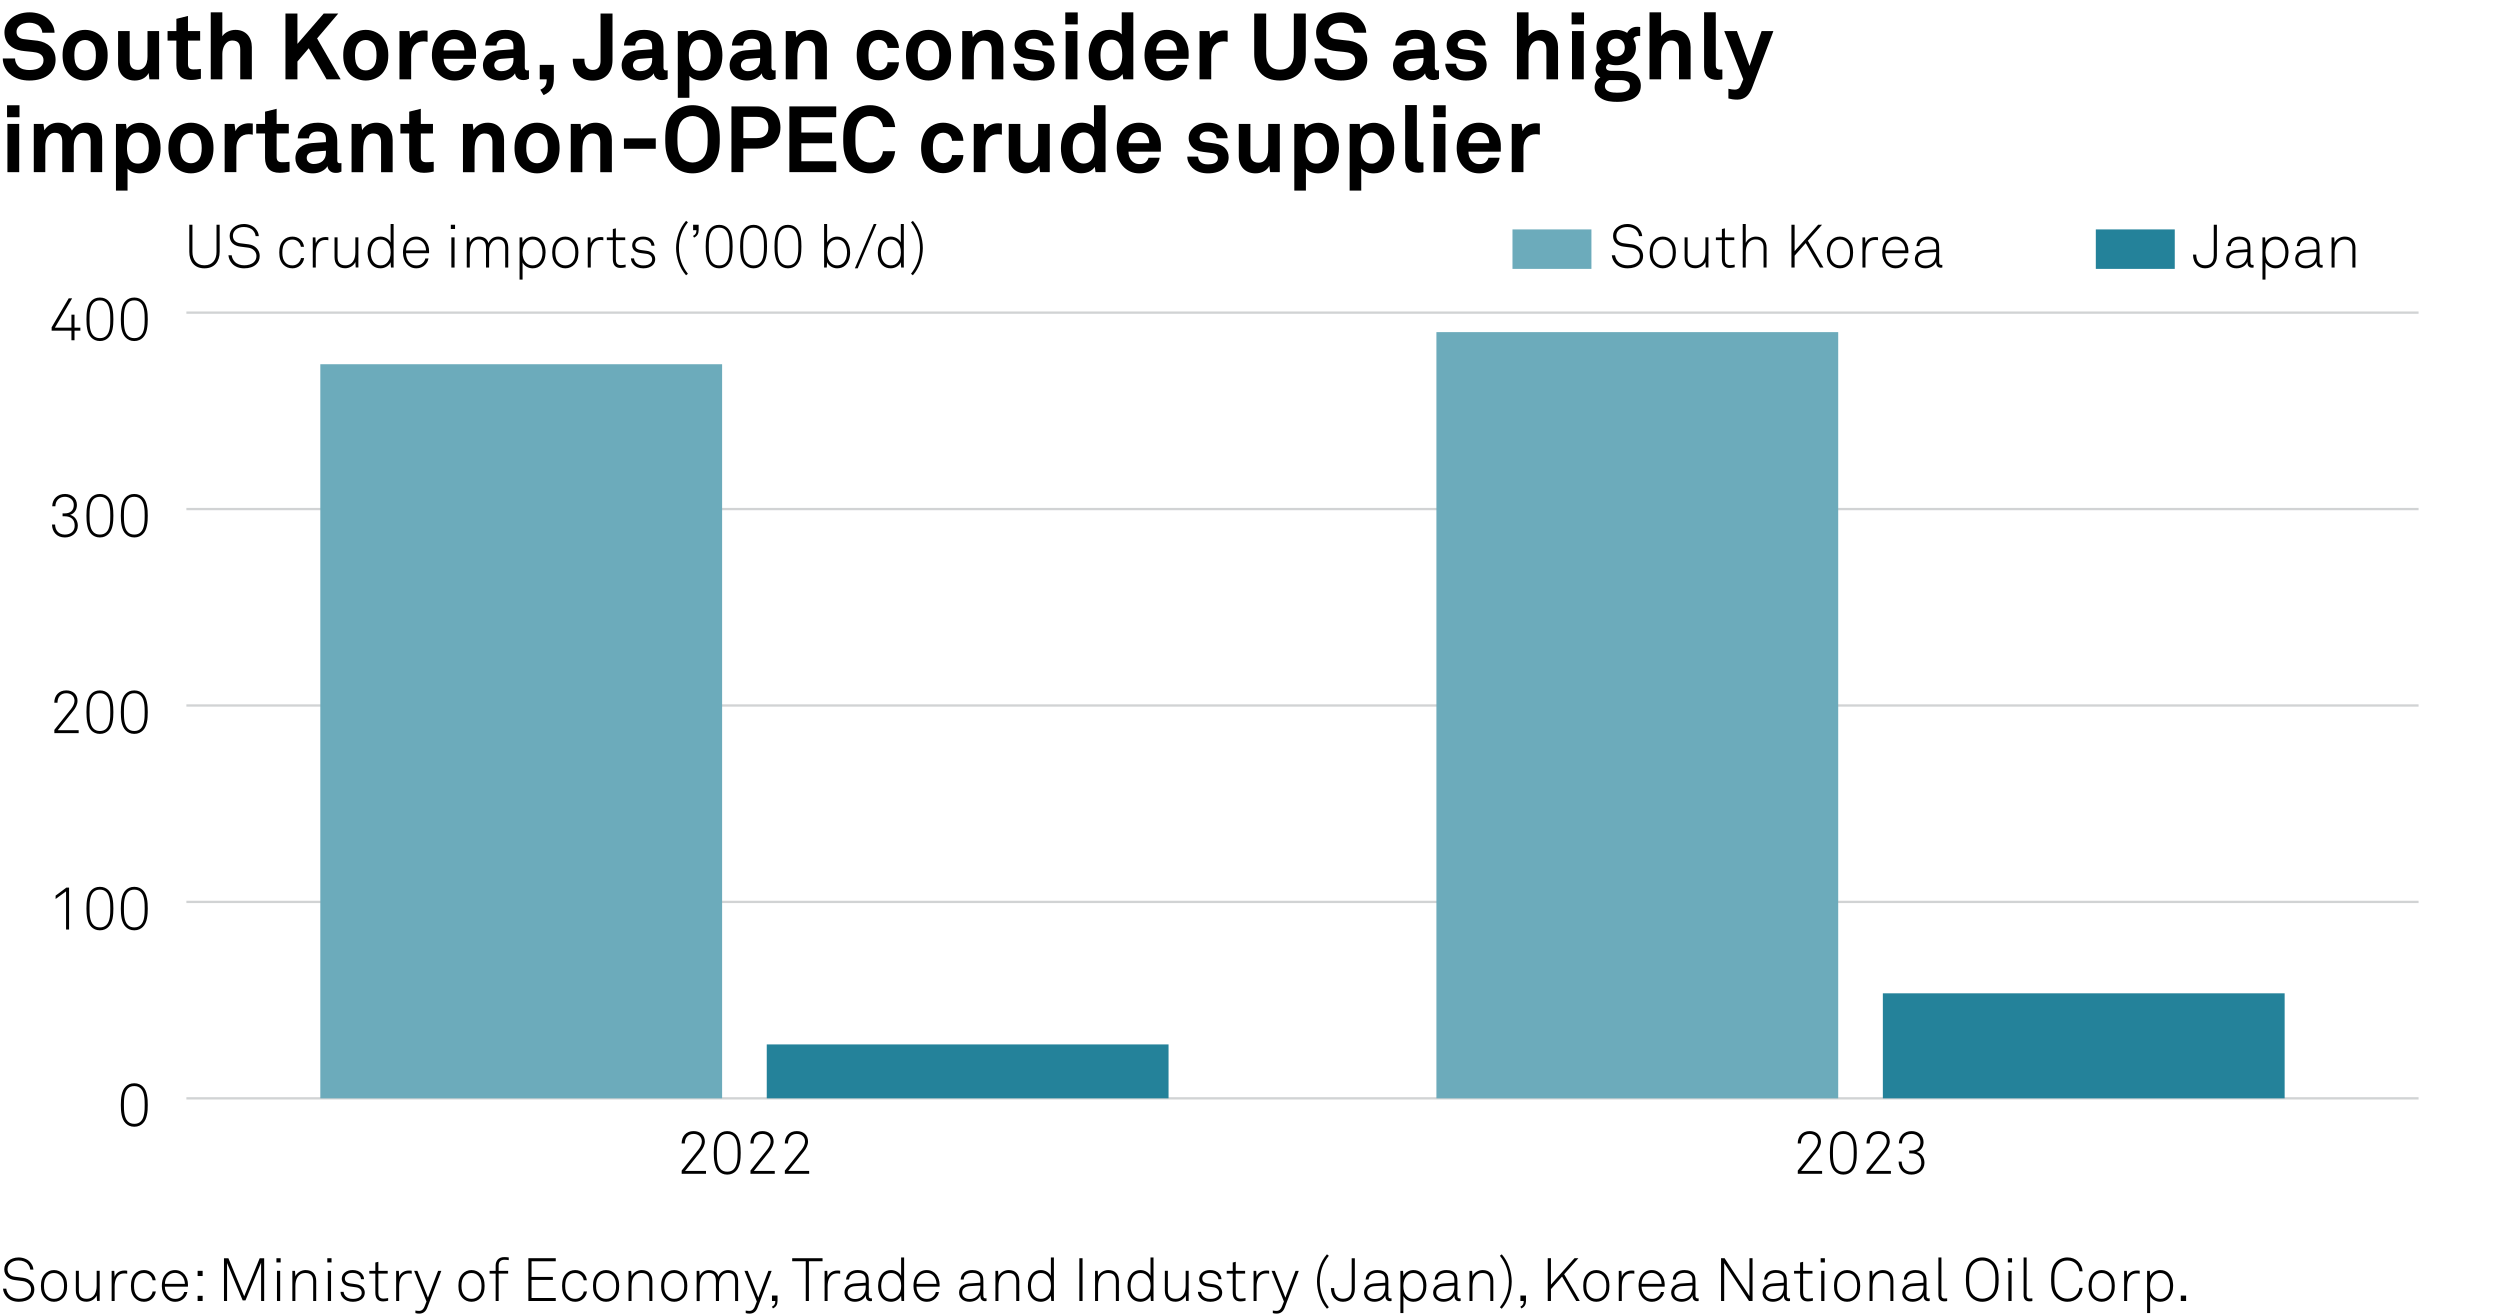 <?xml version="1.0" encoding="utf-8"?>
<!-- Generator: Adobe Illustrator 27.9.1, SVG Export Plug-In . SVG Version: 6.00 Build 0)  -->
<svg version="1.0" xmlns="http://www.w3.org/2000/svg" xmlns:xlink="http://www.w3.org/1999/xlink" x="0px" y="0px"
	 viewBox="0 0 269.291 141.732" style="enable-background:new 0 0 269.291 141.732;" xml:space="preserve">
<g id="Background">
	<rect style="fill:#FFFFFF;" width="269.291" height="141.732"/>
</g>
<g id="Graph">
	<g>
		<path d="M5.397,7.915c-0.54,0.54-1.369,0.76-2.239,0.76c-0.75,0-1.539-0.2-2.119-0.729C0.62,7.565,0.3,6.966,0.3,6.296h1.319
			c0,0.35,0.16,0.659,0.37,0.869c0.3,0.3,0.78,0.38,1.189,0.38c0.49,0,0.959-0.1,1.229-0.38c0.16-0.17,0.28-0.34,0.28-0.68
			c0-0.52-0.4-0.759-0.84-0.839c-0.479-0.09-1.099-0.11-1.569-0.19c-0.979-0.16-1.799-0.799-1.799-1.979
			c0-0.56,0.25-1.029,0.62-1.399c0.47-0.46,1.249-0.75,2.079-0.75c0.76,0,1.499,0.24,1.979,0.689c0.42,0.4,0.709,0.919,0.72,1.509
			H4.558c-0.01-0.25-0.14-0.52-0.31-0.7c-0.23-0.24-0.7-0.38-1.079-0.38c-0.4,0-0.86,0.09-1.149,0.39c-0.15,0.16-0.24,0.34-0.24,0.6
			c0,0.46,0.3,0.7,0.72,0.77c0.45,0.07,1.08,0.12,1.539,0.18c1.06,0.15,1.949,0.839,1.949,2.049
			C5.987,7.096,5.747,7.565,5.397,7.915z"/>
		<path d="M10.987,7.865c-0.36,0.44-1.029,0.81-1.819,0.81s-1.459-0.37-1.819-0.81c-0.39-0.49-0.609-1.04-0.609-1.919
			s0.22-1.429,0.609-1.919c0.36-0.44,1.03-0.81,1.819-0.81s1.459,0.37,1.819,0.81c0.39,0.49,0.609,1.04,0.609,1.919
			S11.377,7.375,10.987,7.865z M9.958,4.637c-0.17-0.18-0.45-0.33-0.79-0.33s-0.62,0.15-0.79,0.33c-0.3,0.33-0.37,0.819-0.37,1.309
			s0.07,0.979,0.37,1.31c0.17,0.18,0.45,0.33,0.79,0.33s0.62-0.15,0.79-0.33c0.3-0.33,0.37-0.82,0.37-1.31S10.258,4.967,9.958,4.637
			z"/>
		<path d="M16.098,8.545l-0.09-0.68c-0.25,0.51-0.83,0.81-1.489,0.81c-1.109,0-1.799-0.75-1.799-1.859V3.348h1.249v3.188
			c0,0.609,0.24,0.989,0.9,0.989c0.29,0,0.49-0.11,0.64-0.26c0.3-0.28,0.379-0.75,0.379-1.169V3.348h1.25v5.197H16.098z"/>
		<path d="M20.568,8.615c-1.049,0-1.569-0.6-1.569-1.599V4.377h-0.95v-1.03H19V2.028l1.249-0.31v1.629h1.31v1.03h-1.31v2.528
			c0,0.4,0.18,0.57,0.58,0.57c0.26,0,0.47-0.01,0.81-0.05v1.05C21.288,8.565,20.938,8.615,20.568,8.615z"/>
		<path d="M25.878,8.545V5.337c0-0.6-0.2-0.97-0.86-0.97c-0.75,0-1.069,0.8-1.069,1.439v2.738H22.7V1.329h1.249v2.568
			c0.3-0.44,0.879-0.68,1.419-0.68c1.109,0,1.759,0.79,1.759,1.859v3.468H25.878z"/>
		<path d="M35.177,8.545l-1.919-3.348l-1.22,1.429v1.919h-1.289V1.459h1.289v3.268l2.829-3.268h1.569l-2.279,2.678l2.539,4.408
			H35.177z"/>
		<path d="M41.217,7.865c-0.36,0.44-1.029,0.81-1.819,0.81s-1.459-0.37-1.819-0.81c-0.39-0.49-0.609-1.04-0.609-1.919
			s0.22-1.429,0.609-1.919c0.36-0.44,1.03-0.81,1.819-0.81s1.459,0.37,1.819,0.81c0.39,0.49,0.609,1.04,0.609,1.919
			S41.606,7.375,41.217,7.865z M40.188,4.637c-0.17-0.18-0.45-0.33-0.79-0.33s-0.62,0.15-0.79,0.33c-0.3,0.33-0.37,0.819-0.37,1.309
			s0.07,0.979,0.37,1.31c0.17,0.18,0.45,0.33,0.79,0.33s0.62-0.15,0.79-0.33c0.3-0.33,0.37-0.82,0.37-1.31
			S40.487,4.967,40.188,4.637z"/>
		<path d="M45.627,4.457c-0.879,0-1.339,0.63-1.339,1.469v2.619h-1.259V3.348h1.059l0.11,0.78c0.24-0.6,0.86-0.85,1.469-0.85
			c0.13,0,0.26,0.01,0.39,0.03v1.2C45.917,4.477,45.768,4.457,45.627,4.457z"/>
		<path d="M51.267,6.336h-3.478c-0.01,0.4,0.13,0.78,0.38,1.02c0.18,0.17,0.43,0.32,0.77,0.32c0.36,0,0.58-0.07,0.76-0.25
			c0.11-0.11,0.2-0.25,0.25-0.439h1.2c-0.03,0.31-0.24,0.72-0.44,0.959c-0.44,0.52-1.089,0.729-1.749,0.729
			c-0.709,0-1.229-0.25-1.639-0.64c-0.52-0.5-0.799-1.229-0.799-2.079c0-0.83,0.25-1.569,0.75-2.079c0.39-0.4,0.949-0.66,1.659-0.66
			c0.77,0,1.469,0.31,1.899,0.959c0.38,0.57,0.47,1.16,0.45,1.809C51.277,5.986,51.267,6.226,51.267,6.336z M49.708,4.517
			c-0.17-0.18-0.43-0.3-0.79-0.3c-0.38,0-0.689,0.16-0.87,0.4c-0.18,0.23-0.26,0.47-0.27,0.81h2.249
			C50.018,5.037,49.908,4.737,49.708,4.517z"/>
		<path d="M56.357,8.625c-0.54,0-0.84-0.34-0.879-0.729c-0.24,0.419-0.84,0.779-1.579,0.779c-1.24,0-1.879-0.779-1.879-1.629
			c0-0.99,0.77-1.559,1.759-1.629l1.529-0.11v-0.32c0-0.49-0.17-0.819-0.88-0.819c-0.58,0-0.919,0.26-0.949,0.739h-1.209
			c0.07-1.169,1-1.689,2.159-1.689c0.89,0,1.649,0.28,1.949,1.06c0.13,0.33,0.15,0.7,0.15,1.049v1.929c0,0.24,0.08,0.33,0.29,0.33
			c0.08,0,0.16-0.02,0.16-0.02v0.919C56.767,8.575,56.657,8.625,56.357,8.625z M55.308,6.236l-1.319,0.1
			c-0.38,0.03-0.75,0.26-0.75,0.68c0,0.4,0.35,0.65,0.739,0.65c0.78,0,1.33-0.42,1.33-1.189V6.236z"/>
		<path d="M58.549,10.244l-0.35-0.58c0.58-0.27,0.689-0.58,0.689-1.12h-0.75V6.986h1.519v1.439
			C59.658,9.294,59.428,9.874,58.549,10.244z"/>
		<path d="M63.828,8.685c-0.67,0-1.16-0.22-1.509-0.58c-0.42-0.43-0.62-1.009-0.62-1.779h1.25c0,0.35,0.04,0.709,0.26,0.949
			c0.14,0.15,0.36,0.26,0.62,0.26c0.58,0,0.859-0.38,0.859-0.959V1.459h1.29v5.017C65.977,7.815,65.188,8.685,63.828,8.685z"/>
		<path d="M71.297,8.625c-0.54,0-0.84-0.34-0.879-0.729c-0.24,0.419-0.84,0.779-1.579,0.779c-1.24,0-1.879-0.779-1.879-1.629
			c0-0.99,0.77-1.559,1.759-1.629l1.529-0.11v-0.32c0-0.49-0.17-0.819-0.88-0.819c-0.58,0-0.919,0.26-0.949,0.739h-1.209
			c0.07-1.169,1-1.689,2.159-1.689c0.89,0,1.649,0.28,1.949,1.06c0.13,0.33,0.15,0.7,0.15,1.049v1.929c0,0.24,0.08,0.33,0.29,0.33
			c0.08,0,0.16-0.02,0.16-0.02v0.919C71.707,8.575,71.597,8.625,71.297,8.625z M70.248,6.236l-1.319,0.1
			c-0.38,0.03-0.75,0.26-0.75,0.68c0,0.4,0.35,0.65,0.739,0.65c0.78,0,1.33-0.42,1.33-1.189V6.236z"/>
		<path d="M76.887,8.255c-0.32,0.26-0.739,0.42-1.269,0.42c-0.62,0-1.12-0.22-1.359-0.51v2.369h-1.249V3.348h1.079l0.08,0.57
			c0.31-0.48,0.89-0.689,1.459-0.689c0.52,0,0.939,0.18,1.259,0.439c0.62,0.51,0.93,1.29,0.93,2.269
			C77.816,6.956,77.507,7.746,76.887,8.255z M76.217,4.687c-0.18-0.23-0.45-0.41-0.839-0.41c-0.979,0-1.18,0.929-1.18,1.679
			c0,0.75,0.2,1.669,1.18,1.669c0.39,0,0.66-0.18,0.839-0.41c0.26-0.34,0.33-0.81,0.33-1.259
			C76.547,5.506,76.477,5.027,76.217,4.687z"/>
		<path d="M82.927,8.625c-0.54,0-0.84-0.34-0.879-0.729c-0.24,0.419-0.84,0.779-1.579,0.779c-1.24,0-1.879-0.779-1.879-1.629
			c0-0.99,0.77-1.559,1.759-1.629l1.529-0.11v-0.32c0-0.49-0.17-0.819-0.88-0.819c-0.58,0-0.919,0.26-0.949,0.739h-1.209
			c0.07-1.169,1-1.689,2.159-1.689c0.89,0,1.649,0.28,1.949,1.06c0.13,0.33,0.15,0.7,0.15,1.049v1.929c0,0.24,0.08,0.33,0.29,0.33
			c0.08,0,0.16-0.02,0.16-0.02v0.919C83.336,8.575,83.227,8.625,82.927,8.625z M81.877,6.236l-1.319,0.1
			c-0.38,0.03-0.75,0.26-0.75,0.68c0,0.4,0.35,0.65,0.739,0.65c0.78,0,1.33-0.42,1.33-1.189V6.236z"/>
		<path d="M87.817,8.545V5.356c0-0.609-0.2-0.979-0.86-0.979c-0.439,0-0.729,0.28-0.899,0.659c-0.18,0.41-0.17,0.95-0.17,1.39v2.119
			h-1.249V3.348h1.049l0.09,0.67c0.31-0.55,0.93-0.8,1.529-0.8c1.109,0,1.759,0.78,1.759,1.859v3.468H87.817z"/>
		<path d="M96.437,7.835c-0.36,0.45-0.99,0.819-1.779,0.819s-1.449-0.38-1.809-0.819c-0.39-0.49-0.569-1.14-0.569-1.899
			c0-0.76,0.18-1.409,0.569-1.899c0.36-0.44,1.02-0.82,1.809-0.82s1.419,0.37,1.779,0.82c0.24,0.31,0.379,0.719,0.399,1.129h-1.229
			c-0.01-0.19-0.07-0.35-0.15-0.48c-0.15-0.23-0.42-0.39-0.8-0.39c-0.34,0-0.589,0.14-0.759,0.32c-0.3,0.33-0.35,0.83-0.35,1.319
			s0.05,0.979,0.35,1.309c0.17,0.18,0.419,0.33,0.759,0.33c0.38,0,0.65-0.16,0.8-0.39c0.08-0.13,0.14-0.29,0.15-0.479h1.229
			C96.816,7.116,96.677,7.525,96.437,7.835z"/>
		<path d="M101.836,7.865c-0.36,0.44-1.029,0.81-1.819,0.81s-1.459-0.37-1.819-0.81c-0.39-0.49-0.609-1.04-0.609-1.919
			s0.22-1.429,0.609-1.919c0.36-0.44,1.03-0.81,1.819-0.81s1.459,0.37,1.819,0.81c0.39,0.49,0.61,1.04,0.61,1.919
			S102.226,7.375,101.836,7.865z M100.807,4.637c-0.17-0.18-0.45-0.33-0.79-0.33s-0.62,0.15-0.79,0.33
			c-0.3,0.33-0.37,0.819-0.37,1.309s0.07,0.979,0.37,1.31c0.17,0.18,0.45,0.33,0.79,0.33s0.62-0.15,0.79-0.33
			c0.3-0.33,0.37-0.82,0.37-1.31S101.107,4.967,100.807,4.637z"/>
		<path d="M106.827,8.545V5.356c0-0.609-0.2-0.979-0.86-0.979c-0.439,0-0.729,0.28-0.899,0.659c-0.18,0.41-0.17,0.95-0.17,1.39
			v2.119h-1.249V3.348h1.049l0.09,0.67c0.31-0.55,0.93-0.8,1.529-0.8c1.109,0,1.759,0.78,1.759,1.859v3.468H106.827z"/>
		<path d="M113.146,8.075c-0.42,0.42-1.069,0.6-1.779,0.6c-0.66,0-1.249-0.19-1.679-0.6c-0.3-0.29-0.55-0.72-0.55-1.209h1.169
			c0,0.23,0.12,0.48,0.28,0.61c0.2,0.16,0.43,0.23,0.79,0.23c0.42,0,1.06-0.09,1.06-0.66c0-0.3-0.2-0.5-0.52-0.55
			c-0.459-0.07-0.979-0.1-1.439-0.2c-0.71-0.15-1.189-0.73-1.189-1.39c0-0.529,0.22-0.899,0.53-1.169
			c0.38-0.33,0.929-0.52,1.579-0.52c0.62,0,1.249,0.2,1.629,0.61c0.28,0.3,0.46,0.689,0.46,1.069h-1.189c0-0.2-0.09-0.36-0.21-0.49
			c-0.15-0.15-0.42-0.24-0.68-0.24c-0.18,0-0.35,0-0.54,0.08c-0.22,0.09-0.4,0.28-0.4,0.55c0,0.37,0.32,0.48,0.6,0.52
			c0.47,0.06,0.6,0.07,1.109,0.15c0.82,0.13,1.419,0.649,1.419,1.469C113.596,7.436,113.416,7.805,113.146,8.075z"/>
		<path d="M114.749,2.628v-1.29h1.339v1.29H114.749z M114.788,8.545V3.348h1.27v5.197H114.788z"/>
		<path d="M120.997,8.545l-0.08-0.57c-0.31,0.48-0.89,0.69-1.459,0.69c-0.52,0-0.949-0.18-1.269-0.44
			c-0.62-0.51-0.919-1.289-0.919-2.269c0-1.02,0.31-1.809,0.929-2.319c0.32-0.26,0.74-0.42,1.27-0.42c0.66,0,1.139,0.22,1.359,0.49
			V1.329h1.249v7.216H120.997z M119.707,4.267c-0.39,0-0.66,0.18-0.839,0.41c-0.26,0.34-0.33,0.81-0.33,1.259s0.07,0.929,0.33,1.269
			c0.18,0.23,0.45,0.41,0.839,0.41c0.979,0,1.179-0.929,1.179-1.679S120.687,4.267,119.707,4.267z"/>
		<path d="M128.026,6.336h-3.478c-0.01,0.4,0.13,0.78,0.38,1.02c0.18,0.17,0.43,0.32,0.77,0.32c0.36,0,0.58-0.07,0.76-0.25
			c0.11-0.11,0.2-0.25,0.25-0.439h1.2c-0.03,0.31-0.24,0.72-0.44,0.959c-0.44,0.52-1.089,0.729-1.749,0.729
			c-0.709,0-1.229-0.25-1.639-0.64c-0.52-0.5-0.799-1.229-0.799-2.079c0-0.83,0.25-1.569,0.75-2.079c0.39-0.4,0.949-0.66,1.659-0.66
			c0.77,0,1.469,0.31,1.899,0.959c0.38,0.57,0.47,1.16,0.45,1.809C128.036,5.986,128.026,6.226,128.026,6.336z M126.467,4.517
			c-0.17-0.18-0.43-0.3-0.79-0.3c-0.38,0-0.689,0.16-0.87,0.4c-0.18,0.23-0.26,0.47-0.27,0.81h2.249
			C126.777,5.037,126.667,4.737,126.467,4.517z"/>
		<path d="M131.807,4.457c-0.879,0-1.339,0.63-1.339,1.469v2.619h-1.259V3.348h1.059l0.11,0.78c0.24-0.6,0.86-0.85,1.469-0.85
			c0.13,0,0.26,0.01,0.39,0.03v1.2C132.097,4.477,131.947,4.457,131.807,4.457z"/>
		<path d="M137.877,8.675c-1.829,0-2.778-1.159-2.778-2.848V1.459h1.289v4.348c0,1.009,0.46,1.699,1.489,1.699
			s1.489-0.689,1.489-1.699V1.459h1.289v4.368C140.655,7.516,139.706,8.675,137.877,8.675z"/>
		<path d="M146.686,7.915c-0.54,0.54-1.37,0.76-2.239,0.76c-0.75,0-1.539-0.2-2.119-0.729c-0.419-0.38-0.739-0.979-0.739-1.649
			h1.319c0,0.35,0.16,0.659,0.37,0.869c0.3,0.3,0.779,0.38,1.189,0.38c0.489,0,0.959-0.1,1.229-0.38c0.16-0.17,0.28-0.34,0.28-0.68
			c0-0.52-0.399-0.759-0.84-0.839c-0.479-0.09-1.1-0.11-1.569-0.19c-0.979-0.16-1.799-0.799-1.799-1.979
			c0-0.56,0.25-1.029,0.62-1.399c0.47-0.46,1.249-0.75,2.079-0.75c0.759,0,1.499,0.24,1.979,0.689c0.42,0.4,0.71,0.919,0.72,1.509
			h-1.319c-0.01-0.25-0.14-0.52-0.31-0.7c-0.23-0.24-0.7-0.38-1.08-0.38c-0.399,0-0.859,0.09-1.149,0.39
			c-0.149,0.16-0.239,0.34-0.239,0.6c0,0.46,0.3,0.7,0.72,0.77c0.449,0.07,1.079,0.12,1.539,0.18c1.06,0.15,1.948,0.839,1.948,2.049
			C147.274,7.096,147.035,7.565,146.686,7.915z"/>
		<path d="M154.386,8.625c-0.54,0-0.84-0.34-0.88-0.729c-0.239,0.419-0.839,0.779-1.579,0.779c-1.239,0-1.879-0.779-1.879-1.629
			c0-0.99,0.77-1.559,1.759-1.629l1.529-0.11v-0.32c0-0.49-0.17-0.819-0.879-0.819c-0.58,0-0.92,0.26-0.95,0.739h-1.209
			c0.07-1.169,0.999-1.689,2.159-1.689c0.89,0,1.648,0.28,1.948,1.06c0.13,0.33,0.15,0.7,0.15,1.049v1.929
			c0,0.24,0.08,0.33,0.29,0.33c0.08,0,0.159-0.02,0.159-0.02v0.919C154.796,8.575,154.686,8.625,154.386,8.625z M153.336,6.236
			l-1.319,0.1c-0.38,0.03-0.749,0.26-0.749,0.68c0,0.4,0.35,0.65,0.739,0.65c0.779,0,1.329-0.42,1.329-1.189V6.236z"/>
		<path d="M159.686,8.075c-0.419,0.42-1.069,0.6-1.778,0.6c-0.66,0-1.25-0.19-1.68-0.6c-0.3-0.29-0.55-0.72-0.55-1.209h1.17
			c0,0.23,0.12,0.48,0.279,0.61c0.2,0.16,0.43,0.23,0.79,0.23c0.42,0,1.06-0.09,1.06-0.66c0-0.3-0.2-0.5-0.52-0.55
			c-0.46-0.07-0.979-0.1-1.439-0.2c-0.71-0.15-1.189-0.73-1.189-1.39c0-0.529,0.22-0.899,0.529-1.169
			c0.38-0.33,0.93-0.52,1.579-0.52c0.62,0,1.25,0.2,1.63,0.61c0.279,0.3,0.459,0.689,0.459,1.069h-1.189c0-0.2-0.09-0.36-0.209-0.49
			c-0.15-0.15-0.42-0.24-0.68-0.24c-0.181,0-0.351,0-0.54,0.08c-0.22,0.09-0.399,0.28-0.399,0.55c0,0.37,0.319,0.48,0.6,0.52
			c0.47,0.06,0.6,0.07,1.109,0.15c0.819,0.13,1.419,0.649,1.419,1.469C160.136,7.436,159.956,7.805,159.686,8.075z"/>
		<path d="M166.576,8.545V5.337c0-0.6-0.2-0.97-0.859-0.97c-0.75,0-1.069,0.8-1.069,1.439v2.738h-1.25V1.329h1.25v2.568
			c0.3-0.44,0.879-0.68,1.419-0.68c1.109,0,1.759,0.79,1.759,1.859v3.468H166.576z"/>
		<path d="M169.288,2.628v-1.29h1.339v1.29H169.288z M169.328,8.545V3.348h1.27v5.197H169.328z"/>
		<path d="M174.236,10.974c-0.63,0-1.3-0.05-1.839-0.43c-0.4-0.28-0.63-0.65-0.63-1.14c0-0.45,0.22-0.859,0.619-1.059
			c-0.329-0.18-0.52-0.55-0.52-0.89c0-0.44,0.2-0.79,0.62-1.049c-0.32-0.32-0.52-0.75-0.52-1.279c0-1.239,0.959-1.909,2.129-1.909
			c0.43,0,0.839,0.12,1.179,0.32c0.22-0.45,0.62-0.649,1.06-0.649c0.08,0,0.26,0,0.34,0.02v0.969c-0.03,0-0.07-0.01-0.1-0.01
			c-0.29,0-0.55,0.08-0.63,0.33c0.17,0.28,0.27,0.59,0.27,0.939c0,1.189-0.999,1.889-2.118,1.889c-0.29,0-0.58-0.05-0.84-0.14
			c-0.12,0.07-0.26,0.2-0.26,0.37c0,0.31,0.31,0.379,0.569,0.379h0.859c0.52,0,1.199,0.01,1.689,0.35
			c0.449,0.31,0.63,0.75,0.63,1.249C176.745,10.604,175.396,10.974,174.236,10.974z M174.326,8.625h-0.979
			c-0.27,0.08-0.47,0.31-0.47,0.64c0,0.66,0.819,0.719,1.31,0.719c0.499,0,1.379-0.03,1.379-0.719
			C175.565,8.625,174.796,8.625,174.326,8.625z M174.097,4.157c-0.57,0-0.92,0.41-0.92,0.97c0,0.56,0.35,0.959,0.92,0.959
			c0.569,0,0.919-0.4,0.919-0.959C175.016,4.567,174.666,4.157,174.097,4.157z"/>
		<path d="M180.856,8.545V5.337c0-0.6-0.2-0.97-0.859-0.97c-0.75,0-1.069,0.8-1.069,1.439v2.738h-1.25V1.329h1.25v2.568
			c0.3-0.44,0.879-0.68,1.419-0.68c1.109,0,1.759,0.79,1.759,1.859v3.468H180.856z"/>
		<path d="M184.977,8.605c-0.85,0-1.419-0.41-1.419-1.399V1.319h1.259v5.677c0,0.3,0.07,0.5,0.5,0.5c0.109,0,0.14-0.01,0.21-0.01
			v1.05C185.276,8.585,185.227,8.605,184.977,8.605z"/>
		<path d="M188.736,9.435c-0.261,0.68-0.69,1.299-1.6,1.299c-0.41,0-0.689-0.06-0.959-0.13v-1.04c0.329,0.06,0.419,0.09,0.699,0.09
			c0.229,0,0.47-0.08,0.6-0.39l0.3-0.729l-2.049-5.188h1.369l1.359,3.758l1.299-3.758h1.27L188.736,9.435z"/>
		<path d="M0.76,12.628v-1.29h1.339v1.29H0.76z M0.8,18.545v-5.197h1.269v5.197H0.8z"/>
		<path d="M9.766,18.545v-3.228c0-0.64-0.17-1.01-0.8-1.01c-0.709,0-1.019,0.75-1.019,1.399v2.838h-1.24v-3.228
			c0-0.64-0.169-1.01-0.799-1.01c-0.709,0-1.029,0.75-1.029,1.399v2.838H3.64v-5.197h1.039l0.1,0.69c0.29-0.48,0.79-0.82,1.479-0.82
			c0.73,0,1.229,0.32,1.489,0.85c0.31-0.54,0.87-0.85,1.569-0.85c1.109,0,1.689,0.74,1.689,1.819v3.508H9.766z"/>
		<path d="M16.367,18.255c-0.32,0.26-0.739,0.42-1.269,0.42c-0.62,0-1.12-0.22-1.359-0.51v2.369H12.49v-7.186h1.079l0.08,0.57
			c0.31-0.48,0.89-0.689,1.459-0.689c0.52,0,0.939,0.18,1.259,0.439c0.62,0.51,0.93,1.29,0.93,2.269
			C17.297,16.956,16.987,17.746,16.367,18.255z M15.698,14.687c-0.18-0.23-0.45-0.41-0.839-0.41c-0.979,0-1.18,0.929-1.18,1.679
			c0,0.75,0.2,1.669,1.18,1.669c0.39,0,0.66-0.18,0.839-0.41c0.26-0.34,0.33-0.81,0.33-1.259
			C16.027,15.506,15.958,15.027,15.698,14.687z"/>
		<path d="M22.387,17.865c-0.36,0.44-1.029,0.81-1.819,0.81s-1.459-0.37-1.819-0.81c-0.39-0.49-0.609-1.04-0.609-1.919
			s0.22-1.429,0.609-1.919c0.36-0.44,1.03-0.81,1.819-0.81s1.459,0.37,1.819,0.81c0.39,0.49,0.61,1.04,0.61,1.919
			S22.777,17.375,22.387,17.865z M21.358,14.637c-0.17-0.18-0.45-0.33-0.79-0.33s-0.62,0.15-0.79,0.33
			c-0.3,0.33-0.37,0.819-0.37,1.309s0.07,0.979,0.37,1.31c0.17,0.18,0.45,0.33,0.79,0.33s0.62-0.15,0.79-0.33
			c0.3-0.33,0.37-0.82,0.37-1.31S21.658,14.967,21.358,14.637z"/>
		<path d="M26.798,14.457c-0.879,0-1.339,0.63-1.339,1.469v2.619H24.2v-5.197h1.059l0.11,0.78c0.24-0.6,0.86-0.85,1.469-0.85
			c0.13,0,0.26,0.01,0.39,0.03v1.2C27.088,14.477,26.938,14.457,26.798,14.457z"/>
		<path d="M30.118,18.615c-1.049,0-1.569-0.6-1.569-1.599v-2.638H27.6v-1.03h0.95v-1.319l1.249-0.31v1.629h1.31v1.03h-1.31v2.528
			c0,0.4,0.18,0.57,0.58,0.57c0.26,0,0.47-0.01,0.81-0.05v1.05C30.838,18.565,30.488,18.615,30.118,18.615z"/>
		<path d="M36.157,18.625c-0.54,0-0.84-0.34-0.879-0.729c-0.24,0.419-0.84,0.779-1.579,0.779c-1.24,0-1.879-0.779-1.879-1.629
			c0-0.99,0.77-1.559,1.759-1.629l1.529-0.11v-0.32c0-0.49-0.17-0.819-0.88-0.819c-0.58,0-0.919,0.26-0.949,0.739h-1.209
			c0.07-1.169,1-1.689,2.159-1.689c0.89,0,1.649,0.28,1.949,1.06c0.13,0.33,0.15,0.7,0.15,1.049v1.929c0,0.24,0.08,0.33,0.29,0.33
			c0.08,0,0.16-0.02,0.16-0.02v0.919C36.567,18.575,36.457,18.625,36.157,18.625z M35.108,16.236l-1.319,0.1
			c-0.38,0.03-0.75,0.26-0.75,0.68c0,0.4,0.35,0.65,0.739,0.65c0.78,0,1.33-0.42,1.33-1.189V16.236z"/>
		<path d="M41.047,18.545v-3.188c0-0.609-0.2-0.979-0.86-0.979c-0.439,0-0.729,0.28-0.899,0.659c-0.18,0.41-0.17,0.95-0.17,1.39
			v2.119h-1.249v-5.197h1.049l0.09,0.67c0.31-0.55,0.93-0.8,1.529-0.8c1.109,0,1.759,0.78,1.759,1.859v3.468H41.047z"/>
		<path d="M45.648,18.615c-1.049,0-1.569-0.6-1.569-1.599v-2.638h-0.95v-1.03h0.95v-1.319l1.249-0.31v1.629h1.31v1.03h-1.31v2.528
			c0,0.4,0.18,0.57,0.58,0.57c0.26,0,0.47-0.01,0.81-0.05v1.05C46.368,18.565,46.018,18.615,45.648,18.615z"/>
		<path d="M53.047,18.545v-3.188c0-0.609-0.2-0.979-0.86-0.979c-0.439,0-0.729,0.28-0.899,0.659c-0.18,0.41-0.17,0.95-0.17,1.39
			v2.119h-1.249v-5.197h1.049l0.09,0.67c0.31-0.55,0.93-0.8,1.529-0.8c1.109,0,1.759,0.78,1.759,1.859v3.468H53.047z"/>
		<path d="M59.667,17.865c-0.36,0.44-1.029,0.81-1.819,0.81s-1.459-0.37-1.819-0.81c-0.39-0.49-0.609-1.04-0.609-1.919
			s0.22-1.429,0.609-1.919c0.36-0.44,1.03-0.81,1.819-0.81s1.459,0.37,1.819,0.81c0.39,0.49,0.61,1.04,0.61,1.919
			S60.056,17.375,59.667,17.865z M58.637,14.637c-0.17-0.18-0.45-0.33-0.79-0.33s-0.62,0.15-0.79,0.33
			c-0.3,0.33-0.37,0.819-0.37,1.309s0.07,0.979,0.37,1.31c0.17,0.18,0.45,0.33,0.79,0.33s0.62-0.15,0.79-0.33
			c0.3-0.33,0.37-0.82,0.37-1.31S58.937,14.967,58.637,14.637z"/>
		<path d="M64.657,18.545v-3.188c0-0.609-0.2-0.979-0.86-0.979c-0.439,0-0.729,0.28-0.899,0.659c-0.18,0.41-0.17,0.95-0.17,1.39
			v2.119h-1.249v-5.197h1.049l0.09,0.67c0.31-0.55,0.93-0.8,1.529-0.8c1.109,0,1.759,0.78,1.759,1.859v3.468H64.657z"/>
		<path d="M67.208,16.026v-1.12h3.428v1.12H67.208z"/>
		<path d="M76.636,17.875c-0.54,0.54-1.279,0.799-2.039,0.799c-0.76,0-1.5-0.26-2.039-0.799c-0.77-0.77-0.899-1.709-0.899-2.869
			s0.13-2.109,0.899-2.878c0.54-0.54,1.279-0.799,2.039-0.799c0.759,0,1.499,0.26,2.039,0.799c0.77,0.77,0.899,1.719,0.899,2.878
			S77.406,17.106,76.636,17.875z M75.717,12.968c-0.28-0.3-0.709-0.47-1.119-0.47c-0.41,0-0.84,0.17-1.12,0.47
			c-0.49,0.51-0.51,1.39-0.51,2.039c0,0.65,0.02,1.519,0.51,2.029c0.28,0.3,0.709,0.47,1.12,0.47c0.41,0,0.839-0.17,1.119-0.47
			c0.49-0.51,0.51-1.379,0.51-2.029C76.227,14.357,76.207,13.478,75.717,12.968z"/>
		<path d="M81.567,16.006h-1.499v2.539h-1.279v-7.086h2.778c1.629,0,2.499,0.909,2.499,2.269S83.196,16.006,81.567,16.006z
			 M81.517,12.588h-1.449v2.289h1.449c0.859,0,1.249-0.46,1.249-1.139C82.766,13.058,82.376,12.588,81.517,12.588z"/>
		<path d="M85.028,18.545v-7.086h5.047v1.169h-3.758v1.649h3.309v1.159h-3.309v1.939h3.758v1.169H85.028z"/>
		<path d="M95.746,17.835c-0.529,0.54-1.269,0.839-2.029,0.839c-0.759,0-1.469-0.25-2.009-0.79c-0.77-0.77-0.879-1.719-0.879-2.878
			s0.11-2.109,0.879-2.878c0.54-0.54,1.25-0.799,2.009-0.799c0.76,0,1.5,0.28,2.029,0.819c0.41,0.42,0.62,0.979,0.68,1.539h-1.319
			c-0.03-0.31-0.14-0.53-0.32-0.75c-0.229-0.29-0.629-0.44-1.069-0.44c-0.41,0-0.81,0.17-1.089,0.47
			c-0.49,0.51-0.49,1.39-0.49,2.039c0,0.65,0,1.529,0.49,2.039c0.28,0.3,0.68,0.47,1.089,0.47c0.44,0,0.84-0.16,1.069-0.45
			c0.18-0.22,0.29-0.47,0.32-0.78h1.319C96.365,16.846,96.156,17.416,95.746,17.835z"/>
		<path d="M103.376,17.835c-0.36,0.45-0.99,0.819-1.779,0.819s-1.449-0.38-1.809-0.819c-0.39-0.49-0.569-1.14-0.569-1.899
			c0-0.76,0.18-1.409,0.569-1.899c0.36-0.44,1.02-0.82,1.809-0.82s1.419,0.37,1.779,0.82c0.24,0.31,0.379,0.719,0.399,1.129h-1.229
			c-0.01-0.19-0.07-0.35-0.15-0.48c-0.15-0.23-0.42-0.39-0.8-0.39c-0.34,0-0.589,0.14-0.759,0.32c-0.3,0.33-0.35,0.83-0.35,1.319
			s0.05,0.979,0.35,1.309c0.17,0.18,0.419,0.33,0.759,0.33c0.38,0,0.65-0.16,0.8-0.39c0.08-0.13,0.14-0.29,0.15-0.479h1.229
			C103.756,17.116,103.616,17.525,103.376,17.835z"/>
		<path d="M107.487,14.457c-0.879,0-1.339,0.63-1.339,1.469v2.619h-1.259v-5.197h1.059l0.11,0.78c0.24-0.6,0.86-0.85,1.469-0.85
			c0.13,0,0.26,0.01,0.39,0.03v1.2C107.777,14.477,107.627,14.457,107.487,14.457z"/>
		<path d="M112.036,18.545l-0.09-0.68c-0.25,0.51-0.83,0.81-1.489,0.81c-1.109,0-1.799-0.75-1.799-1.859v-3.468h1.249v3.188
			c0,0.609,0.24,0.989,0.9,0.989c0.29,0,0.49-0.11,0.64-0.26c0.3-0.28,0.379-0.75,0.379-1.169v-2.749h1.25v5.197H112.036z"/>
		<path d="M118.006,18.545l-0.08-0.57c-0.31,0.48-0.89,0.69-1.459,0.69c-0.52,0-0.949-0.18-1.269-0.44
			c-0.62-0.51-0.919-1.289-0.919-2.269c0-1.02,0.31-1.809,0.929-2.319c0.32-0.26,0.74-0.42,1.27-0.42c0.66,0,1.139,0.22,1.359,0.49
			v-2.378h1.249v7.216H118.006z M116.717,14.267c-0.39,0-0.66,0.18-0.839,0.41c-0.26,0.34-0.33,0.81-0.33,1.259
			s0.07,0.929,0.33,1.269c0.18,0.23,0.45,0.41,0.839,0.41c0.979,0,1.179-0.929,1.179-1.679S117.696,14.267,116.717,14.267z"/>
		<path d="M125.036,16.336h-3.478c-0.01,0.4,0.13,0.78,0.38,1.02c0.18,0.17,0.43,0.32,0.77,0.32c0.36,0,0.58-0.07,0.76-0.25
			c0.11-0.11,0.2-0.25,0.25-0.439h1.2c-0.03,0.31-0.24,0.72-0.44,0.959c-0.44,0.52-1.089,0.729-1.749,0.729
			c-0.709,0-1.229-0.25-1.639-0.64c-0.52-0.5-0.799-1.229-0.799-2.079c0-0.83,0.25-1.569,0.75-2.079c0.39-0.4,0.949-0.66,1.659-0.66
			c0.77,0,1.469,0.31,1.899,0.959c0.38,0.57,0.47,1.16,0.45,1.809C125.046,15.986,125.036,16.226,125.036,16.336z M123.477,14.517
			c-0.17-0.18-0.43-0.3-0.79-0.3c-0.38,0-0.689,0.16-0.87,0.4c-0.18,0.23-0.26,0.47-0.27,0.81h2.249
			C123.787,15.037,123.677,14.737,123.477,14.517z"/>
		<path d="M131.896,18.075c-0.419,0.42-1.069,0.6-1.779,0.6c-0.66,0-1.249-0.19-1.679-0.6c-0.3-0.29-0.55-0.72-0.55-1.209h1.169
			c0,0.23,0.12,0.48,0.28,0.61c0.2,0.16,0.43,0.23,0.79,0.23c0.42,0,1.06-0.09,1.06-0.66c0-0.3-0.2-0.5-0.52-0.55
			c-0.459-0.07-0.979-0.1-1.439-0.2c-0.71-0.15-1.189-0.73-1.189-1.39c0-0.529,0.22-0.899,0.53-1.169
			c0.38-0.33,0.929-0.52,1.579-0.52c0.62,0,1.25,0.2,1.629,0.61c0.279,0.3,0.459,0.689,0.459,1.069h-1.189
			c0-0.2-0.09-0.36-0.21-0.49c-0.15-0.15-0.42-0.24-0.68-0.24c-0.18,0-0.35,0-0.54,0.08c-0.22,0.09-0.4,0.28-0.4,0.55
			c0,0.37,0.32,0.48,0.6,0.52c0.47,0.06,0.6,0.07,1.109,0.15c0.82,0.13,1.419,0.649,1.419,1.469
			C132.346,17.436,132.166,17.805,131.896,18.075z"/>
		<path d="M136.816,18.545l-0.09-0.68c-0.25,0.51-0.83,0.81-1.489,0.81c-1.109,0-1.8-0.75-1.8-1.859v-3.468h1.25v3.188
			c0,0.609,0.239,0.989,0.899,0.989c0.29,0,0.489-0.11,0.64-0.26c0.3-0.28,0.38-0.75,0.38-1.169v-2.749h1.249v5.197H136.816z"/>
		<path d="M143.296,18.255c-0.319,0.26-0.739,0.42-1.27,0.42c-0.619,0-1.119-0.22-1.358-0.51v2.369h-1.25v-7.186h1.08l0.079,0.57
			c0.311-0.48,0.89-0.689,1.46-0.689c0.52,0,0.939,0.18,1.259,0.439c0.62,0.51,0.93,1.29,0.93,2.269
			C144.226,16.956,143.916,17.746,143.296,18.255z M142.627,14.687c-0.181-0.23-0.45-0.41-0.84-0.41c-0.979,0-1.18,0.929-1.18,1.679
			c0,0.75,0.2,1.669,1.18,1.669c0.39,0,0.659-0.18,0.84-0.41c0.26-0.34,0.329-0.81,0.329-1.259
			C142.956,15.506,142.887,15.027,142.627,14.687z"/>
		<path d="M149.256,18.255c-0.319,0.26-0.739,0.42-1.27,0.42c-0.619,0-1.119-0.22-1.358-0.51v2.369h-1.25v-7.186h1.08l0.079,0.57
			c0.311-0.48,0.89-0.689,1.46-0.689c0.52,0,0.939,0.18,1.259,0.439c0.62,0.51,0.93,1.29,0.93,2.269
			C150.186,16.956,149.876,17.746,149.256,18.255z M148.587,14.687c-0.181-0.23-0.45-0.41-0.84-0.41c-0.979,0-1.18,0.929-1.18,1.679
			c0,0.75,0.2,1.669,1.18,1.669c0.39,0,0.659-0.18,0.84-0.41c0.26-0.34,0.329-0.81,0.329-1.259
			C148.916,15.506,148.847,15.027,148.587,14.687z"/>
		<path d="M152.777,18.605c-0.85,0-1.419-0.41-1.419-1.399v-5.887h1.259v5.677c0,0.3,0.07,0.5,0.5,0.5c0.109,0,0.14-0.01,0.21-0.01
			v1.05C153.077,18.585,153.027,18.605,152.777,18.605z"/>
		<path d="M154.388,12.628v-1.29h1.339v1.29H154.388z M154.428,18.545v-5.197h1.27v5.197H154.428z"/>
		<path d="M161.655,16.336h-3.478c-0.011,0.4,0.13,0.78,0.38,1.02c0.18,0.17,0.43,0.32,0.77,0.32c0.359,0,0.579-0.07,0.759-0.25
			c0.11-0.11,0.2-0.25,0.25-0.439h1.199c-0.029,0.31-0.239,0.72-0.439,0.959c-0.439,0.52-1.09,0.729-1.749,0.729
			c-0.71,0-1.229-0.25-1.639-0.64c-0.521-0.5-0.8-1.229-0.8-2.079c0-0.83,0.25-1.569,0.749-2.079c0.391-0.4,0.95-0.66,1.659-0.66
			c0.77,0,1.47,0.31,1.899,0.959c0.38,0.57,0.47,1.16,0.449,1.809C161.665,15.986,161.655,16.226,161.655,16.336z M160.097,14.517
			c-0.17-0.18-0.43-0.3-0.79-0.3c-0.38,0-0.689,0.16-0.869,0.4c-0.181,0.23-0.26,0.47-0.271,0.81h2.249
			C160.406,15.037,160.296,14.737,160.097,14.517z"/>
		<path d="M165.437,14.457c-0.879,0-1.339,0.63-1.339,1.469v2.619h-1.26v-5.197h1.06l0.11,0.78c0.239-0.6,0.859-0.85,1.469-0.85
			c0.13,0,0.26,0.01,0.39,0.03v1.2C165.727,14.477,165.576,14.457,165.437,14.457z"/>
	</g>
	<g>
		<path d="M3.334,139.776c-0.312,0.305-0.773,0.448-1.307,0.448c-0.526,0-0.981-0.169-1.287-0.494
			c-0.228-0.24-0.384-0.565-0.416-0.917h0.351c0.032,0.273,0.162,0.527,0.338,0.709c0.247,0.254,0.63,0.377,1.014,0.377
			c0.397,0,0.793-0.104,1.047-0.345c0.163-0.156,0.273-0.37,0.273-0.663c0-0.441-0.345-0.825-0.897-0.896l-0.858-0.11
			c-0.65-0.085-1.131-0.455-1.131-1.164c0-0.384,0.169-0.656,0.403-0.871c0.286-0.26,0.708-0.403,1.137-0.403
			c0.494,0,0.988,0.202,1.248,0.508c0.195,0.228,0.325,0.468,0.351,0.799H3.257c-0.033-0.233-0.104-0.409-0.254-0.585
			c-0.201-0.247-0.578-0.396-1.001-0.396c-0.332,0-0.65,0.085-0.877,0.279c-0.175,0.156-0.312,0.371-0.312,0.67
			c0,0.546,0.39,0.754,0.812,0.806l0.871,0.111c0.715,0.091,1.203,0.604,1.203,1.254C3.699,139.295,3.549,139.562,3.334,139.776z"/>
		<path d="M6.767,139.834c-0.228,0.228-0.546,0.391-0.949,0.391c-0.403,0-0.721-0.163-0.949-0.391
			c-0.338-0.338-0.462-0.767-0.462-1.319s0.124-0.981,0.462-1.319c0.228-0.228,0.546-0.39,0.949-0.39
			c0.403,0,0.722,0.162,0.949,0.39c0.338,0.338,0.461,0.767,0.461,1.319S7.104,139.496,6.767,139.834z M6.533,137.41
			c-0.169-0.176-0.403-0.286-0.715-0.286s-0.546,0.11-0.715,0.286c-0.292,0.305-0.364,0.683-0.364,1.104
			c0,0.423,0.072,0.8,0.364,1.105c0.169,0.175,0.403,0.286,0.715,0.286s0.546-0.111,0.715-0.286
			c0.292-0.306,0.364-0.683,0.364-1.105C6.896,138.093,6.825,137.715,6.533,137.41z"/>
		<path d="M10.452,140.134l-0.039-0.592c-0.182,0.416-0.644,0.676-1.099,0.676c-0.748,0-1.144-0.461-1.144-1.189v-2.146h0.325v2.126
			c0,0.565,0.247,0.891,0.839,0.891c0.799,0,1.079-0.689,1.079-1.391v-1.626h0.325v3.251H10.452z"/>
		<path d="M13.383,137.169c-0.812,0-1.033,0.729-1.033,1.411v1.56h-0.325v-3.25h0.286l0.039,0.656
			c0.143-0.448,0.578-0.688,1.033-0.688c0.104,0,0.215,0,0.319,0.02v0.325C13.598,137.176,13.487,137.169,13.383,137.169z"/>
		<path d="M15.515,140.225c-0.403,0-0.728-0.156-0.956-0.384c-0.338-0.338-0.455-0.773-0.455-1.326s0.117-0.988,0.455-1.326
			c0.228-0.228,0.553-0.383,0.956-0.383c0.676,0,1.177,0.441,1.255,1.099h-0.338c-0.071-0.449-0.422-0.78-0.917-0.78
			c-0.312,0-0.552,0.104-0.721,0.279c-0.292,0.306-0.358,0.689-0.358,1.111c0,0.423,0.065,0.812,0.358,1.118
			c0.169,0.176,0.409,0.273,0.721,0.273c0.5,0,0.845-0.352,0.923-0.793h0.344C16.698,139.743,16.198,140.225,15.515,140.225z"/>
		<path d="M20.241,138.593h-2.483c0.006,0.377,0.13,0.729,0.338,0.976c0.182,0.214,0.436,0.344,0.787,0.344
			c0.286,0,0.533-0.104,0.708-0.286c0.117-0.123,0.208-0.266,0.247-0.461h0.338c-0.045,0.279-0.182,0.507-0.364,0.683
			c-0.234,0.233-0.559,0.377-0.93,0.377c-0.468,0-0.799-0.195-1.033-0.462c-0.267-0.312-0.416-0.741-0.416-1.234
			c0-0.41,0.065-0.813,0.318-1.157c0.273-0.371,0.65-0.565,1.105-0.565c0.877,0,1.391,0.754,1.391,1.572
			C20.248,138.456,20.241,138.515,20.241,138.593z M18.856,137.11c-0.669,0-1.092,0.54-1.092,1.184h2.152
			C19.903,137.677,19.52,137.11,18.856,137.11z"/>
		<path d="M21.287,137.449v-0.56h0.54v0.56H21.287z M21.287,140.14v-0.559h0.54v0.559H21.287z"/>
		<path d="M28.125,140.14v-4.121l-1.684,4.057h-0.299l-1.684-4.024v4.089h-0.332v-4.608h0.475l1.703,4.095l1.671-4.095h0.481v4.608
			H28.125z"/>
		<path d="M29.776,135.986v-0.455h0.455v0.455H29.776z M29.834,140.14v-3.25h0.345v3.25H29.834z"/>
		<path d="M33.735,140.14v-2.125c0-0.565-0.247-0.891-0.839-0.891c-0.799,0-1.079,0.688-1.079,1.391v1.625h-0.325v-3.25h0.286
			l0.039,0.592c0.182-0.409,0.643-0.676,1.098-0.676c0.748,0,1.144,0.461,1.144,1.189v2.145H33.735z"/>
		<path d="M35.256,135.986v-0.455h0.455v0.455H35.256z M35.314,140.14v-3.25h0.345v3.25H35.314z"/>
		<path d="M39.071,139.834c-0.234,0.261-0.624,0.391-1.053,0.391c-0.442,0-0.819-0.137-1.066-0.416
			c-0.182-0.208-0.26-0.391-0.273-0.656h0.332c0.02,0.194,0.104,0.363,0.24,0.5c0.188,0.182,0.455,0.26,0.767,0.26
			c0.338,0,0.604-0.078,0.767-0.24c0.117-0.117,0.176-0.228,0.176-0.416c0-0.293-0.208-0.539-0.598-0.592l-0.631-0.084
			c-0.266-0.033-0.552-0.117-0.734-0.325c-0.117-0.137-0.182-0.306-0.182-0.514c0-0.26,0.111-0.475,0.28-0.631
			c0.234-0.214,0.552-0.305,0.891-0.305c0.39,0,0.76,0.123,0.981,0.383c0.149,0.176,0.24,0.391,0.247,0.599h-0.325
			c-0.013-0.104-0.059-0.267-0.163-0.391c-0.149-0.175-0.403-0.286-0.741-0.286c-0.254,0-0.442,0.046-0.585,0.15
			c-0.163,0.116-0.254,0.272-0.254,0.448c0,0.272,0.137,0.48,0.631,0.546l0.617,0.084c0.611,0.085,0.897,0.501,0.897,0.897
			C39.292,139.477,39.214,139.672,39.071,139.834z"/>
		<path d="M41.268,140.186c-0.604,0-0.838-0.384-0.838-0.949v-2.048h-0.65v-0.299h0.65v-0.896l0.325-0.078v0.975h1.008v0.299h-1.008
			v2.035c0,0.383,0.104,0.656,0.54,0.656c0.176,0,0.338-0.026,0.514-0.059v0.286C41.625,140.146,41.45,140.186,41.268,140.186z"/>
		<path d="M44.03,137.169c-0.812,0-1.033,0.729-1.033,1.411v1.56h-0.325v-3.25h0.286l0.039,0.656
			c0.143-0.448,0.578-0.688,1.033-0.688c0.104,0,0.215,0,0.319,0.02v0.325C44.245,137.176,44.134,137.169,44.03,137.169z"/>
		<path d="M46.032,140.835c-0.156,0.41-0.422,0.663-0.877,0.663c-0.124,0-0.292-0.013-0.409-0.058v-0.273
			c0.13,0.02,0.266,0.039,0.396,0.039c0.312,0,0.487-0.208,0.591-0.481l0.208-0.532l-1.333-3.303h0.351l1.138,2.887l1.092-2.887
			h0.351L46.032,140.835z"/>
		<path d="M51.739,139.834c-0.228,0.228-0.546,0.391-0.949,0.391c-0.403,0-0.721-0.163-0.949-0.391
			c-0.338-0.338-0.462-0.767-0.462-1.319s0.124-0.981,0.462-1.319c0.228-0.228,0.546-0.39,0.949-0.39
			c0.403,0,0.722,0.162,0.949,0.39c0.338,0.338,0.461,0.767,0.461,1.319S52.077,139.496,51.739,139.834z M51.505,137.41
			c-0.169-0.176-0.403-0.286-0.715-0.286s-0.546,0.11-0.715,0.286c-0.292,0.305-0.364,0.683-0.364,1.104
			c0,0.423,0.072,0.8,0.364,1.105c0.169,0.175,0.403,0.286,0.715,0.286s0.546-0.111,0.715-0.286
			c0.292-0.306,0.364-0.683,0.364-1.105C51.869,138.093,51.798,137.715,51.505,137.41z"/>
		<path d="M54.333,135.7c-0.41,0-0.618,0.215-0.618,0.631v0.559h1.021v0.299h-1.021v2.951H53.39v-2.951h-0.65v-0.299h0.65v-0.572
			c0-0.493,0.306-0.909,0.917-0.909c0.188,0,0.338,0.013,0.494,0.038v0.293C54.671,135.72,54.521,135.7,54.333,135.7z"/>
		<path d="M56.914,140.14v-4.608h2.951v0.325h-2.607v1.689h2.295v0.325h-2.295v1.943h2.607v0.325H56.914z"/>
		<path d="M61.958,140.225c-0.403,0-0.728-0.156-0.956-0.384c-0.338-0.338-0.455-0.773-0.455-1.326s0.117-0.988,0.455-1.326
			c0.228-0.228,0.553-0.383,0.956-0.383c0.676,0,1.177,0.441,1.255,1.099h-0.338c-0.071-0.449-0.422-0.78-0.917-0.78
			c-0.312,0-0.552,0.104-0.721,0.279c-0.292,0.306-0.358,0.689-0.358,1.111c0,0.423,0.065,0.812,0.358,1.118
			c0.169,0.176,0.409,0.273,0.721,0.273c0.5,0,0.845-0.352,0.923-0.793h0.344C63.141,139.743,62.64,140.225,61.958,140.225z"/>
		<path d="M66.234,139.834c-0.228,0.228-0.546,0.391-0.949,0.391c-0.403,0-0.721-0.163-0.949-0.391
			c-0.338-0.338-0.462-0.767-0.462-1.319s0.124-0.981,0.462-1.319c0.228-0.228,0.546-0.39,0.949-0.39
			c0.403,0,0.722,0.162,0.949,0.39c0.338,0.338,0.461,0.767,0.461,1.319S66.572,139.496,66.234,139.834z M66,137.41
			c-0.169-0.176-0.403-0.286-0.715-0.286s-0.546,0.11-0.715,0.286c-0.292,0.305-0.364,0.683-0.364,1.104
			c0,0.423,0.072,0.8,0.364,1.105c0.169,0.175,0.403,0.286,0.715,0.286s0.546-0.111,0.715-0.286
			c0.292-0.306,0.364-0.683,0.364-1.105C66.364,138.093,66.293,137.715,66,137.41z"/>
		<path d="M69.946,140.14v-2.125c0-0.565-0.247-0.891-0.839-0.891c-0.799,0-1.079,0.688-1.079,1.391v1.625h-0.325v-3.25h0.286
			l0.039,0.592c0.182-0.409,0.643-0.676,1.098-0.676c0.748,0,1.144,0.461,1.144,1.189v2.145H69.946z"/>
		<path d="M73.573,139.834c-0.228,0.228-0.546,0.391-0.949,0.391c-0.403,0-0.721-0.163-0.949-0.391
			c-0.338-0.338-0.461-0.767-0.461-1.319s0.123-0.981,0.461-1.319c0.228-0.228,0.546-0.39,0.949-0.39
			c0.403,0,0.722,0.162,0.949,0.39c0.338,0.338,0.461,0.767,0.461,1.319S73.911,139.496,73.573,139.834z M73.339,137.41
			c-0.169-0.176-0.403-0.286-0.715-0.286s-0.546,0.11-0.715,0.286c-0.292,0.305-0.364,0.683-0.364,1.104
			c0,0.423,0.072,0.8,0.364,1.105c0.169,0.175,0.403,0.286,0.715,0.286s0.546-0.111,0.715-0.286
			c0.292-0.306,0.364-0.683,0.364-1.105C73.703,138.093,73.631,137.715,73.339,137.41z"/>
		<path d="M79.182,140.14v-2.125c0-0.565-0.208-0.904-0.773-0.904c-0.247,0-0.429,0.085-0.579,0.222
			c-0.253,0.24-0.383,0.578-0.383,0.969v1.839h-0.332v-2.125c0-0.565-0.215-0.904-0.78-0.904c-0.247,0-0.436,0.085-0.579,0.222
			c-0.292,0.272-0.39,0.722-0.39,1.183v1.625h-0.325v-3.25h0.286l0.039,0.56c0.169-0.371,0.52-0.644,0.988-0.644
			c0.565,0,0.897,0.279,1.027,0.701c0.169-0.402,0.514-0.701,1.047-0.701c0.76,0,1.079,0.493,1.079,1.189v2.145H79.182z"/>
		<path d="M81.613,140.835c-0.156,0.41-0.422,0.663-0.877,0.663c-0.124,0-0.292-0.013-0.409-0.058v-0.273
			c0.13,0.02,0.266,0.039,0.396,0.039c0.312,0,0.487-0.208,0.591-0.481l0.208-0.532l-1.333-3.303h0.351l1.138,2.887l1.092-2.887
			h0.351L81.613,140.835z"/>
		<path d="M83.258,140.939l-0.111-0.182c0.28-0.149,0.364-0.3,0.364-0.618h-0.357v-0.585h0.598v0.592
			C83.752,140.517,83.602,140.777,83.258,140.939z"/>
		<path d="M87.132,135.856v4.283h-0.338v-4.283h-1.462v-0.325h3.27v0.325H87.132z"/>
		<path d="M90.18,137.169c-0.812,0-1.033,0.729-1.033,1.411v1.56h-0.325v-3.25h0.286l0.039,0.656
			c0.143-0.448,0.578-0.688,1.033-0.688c0.104,0,0.215,0,0.319,0.02v0.325C90.395,137.176,90.284,137.169,90.18,137.169z"/>
		<path d="M93.769,140.159c-0.403,0-0.514-0.292-0.514-0.637c-0.175,0.462-0.669,0.702-1.17,0.702c-0.63,0-1.118-0.377-1.118-1.001
			c0-0.579,0.449-0.923,1.092-0.969l1.196-0.085v-0.318c0-0.539-0.364-0.741-0.858-0.741c-0.514,0-0.904,0.234-0.936,0.716h-0.325
			c0.045-0.657,0.559-1.021,1.261-1.021c0.442,0,0.923,0.149,1.099,0.598c0.078,0.201,0.084,0.409,0.084,0.624v1.482
			c0,0.221,0.032,0.351,0.253,0.351c0.039,0,0.059,0,0.091-0.007v0.286C93.847,140.153,93.847,140.159,93.769,140.159z
			 M93.255,138.47l-1.164,0.071c-0.481,0.032-0.793,0.286-0.793,0.683c0,0.468,0.351,0.702,0.812,0.702
			c0.819,0,1.144-0.663,1.144-1.287V138.47z"/>
		<path d="M97.103,140.14l-0.039-0.571c-0.176,0.402-0.644,0.656-1.079,0.656c-0.371,0-0.65-0.117-0.864-0.306
			c-0.364-0.318-0.533-0.839-0.533-1.397c0-0.533,0.163-1.053,0.507-1.378c0.215-0.208,0.507-0.338,0.884-0.338
			c0.461,0,0.91,0.26,1.085,0.63v-1.989h0.325v4.693H97.103z M96.661,137.377c-0.163-0.155-0.384-0.253-0.683-0.253
			c-0.306,0-0.527,0.11-0.696,0.286c-0.253,0.272-0.364,0.688-0.364,1.104c0,0.462,0.13,0.897,0.429,1.164
			c0.163,0.143,0.371,0.228,0.644,0.228c0.286,0,0.5-0.104,0.663-0.261c0.292-0.285,0.416-0.683,0.416-1.131
			C97.07,138.034,96.96,137.657,96.661,137.377z"/>
		<path d="M101.205,138.593h-2.483c0.006,0.377,0.13,0.729,0.338,0.976c0.182,0.214,0.436,0.344,0.787,0.344
			c0.286,0,0.533-0.104,0.708-0.286c0.117-0.123,0.208-0.266,0.247-0.461h0.338c-0.045,0.279-0.182,0.507-0.364,0.683
			c-0.234,0.233-0.559,0.377-0.93,0.377c-0.468,0-0.799-0.195-1.034-0.462c-0.266-0.312-0.416-0.741-0.416-1.234
			c0-0.41,0.065-0.813,0.319-1.157c0.273-0.371,0.65-0.565,1.105-0.565c0.877,0,1.391,0.754,1.391,1.572
			C101.211,138.456,101.205,138.515,101.205,138.593z M99.82,137.11c-0.669,0-1.092,0.54-1.092,1.184h2.152
			C100.866,137.677,100.483,137.11,99.82,137.11z"/>
		<path d="M106.112,140.159c-0.403,0-0.514-0.292-0.514-0.637c-0.175,0.462-0.669,0.702-1.17,0.702c-0.63,0-1.118-0.377-1.118-1.001
			c0-0.579,0.449-0.923,1.092-0.969l1.196-0.085v-0.318c0-0.539-0.364-0.741-0.858-0.741c-0.514,0-0.904,0.234-0.936,0.716h-0.325
			c0.045-0.657,0.559-1.021,1.261-1.021c0.442,0,0.923,0.149,1.099,0.598c0.078,0.201,0.084,0.409,0.084,0.624v1.482
			c0,0.221,0.032,0.351,0.253,0.351c0.039,0,0.059,0,0.091-0.007v0.286C106.19,140.153,106.19,140.159,106.112,140.159z
			 M105.598,138.47l-1.164,0.071c-0.481,0.032-0.793,0.286-0.793,0.683c0,0.468,0.351,0.702,0.812,0.702
			c0.819,0,1.144-0.663,1.144-1.287V138.47z"/>
		<path d="M109.465,140.14v-2.125c0-0.565-0.247-0.891-0.838-0.891c-0.8,0-1.079,0.688-1.079,1.391v1.625h-0.325v-3.25h0.286
			l0.039,0.592c0.182-0.409,0.644-0.676,1.099-0.676c0.747,0,1.144,0.461,1.144,1.189v2.145H109.465z"/>
		<path d="M113.235,140.14l-0.039-0.571c-0.175,0.402-0.643,0.656-1.078,0.656c-0.371,0-0.65-0.117-0.865-0.306
			c-0.363-0.318-0.533-0.839-0.533-1.397c0-0.533,0.163-1.053,0.508-1.378c0.214-0.208,0.507-0.338,0.884-0.338
			c0.461,0,0.91,0.26,1.085,0.63v-1.989h0.325v4.693H113.235z M112.793,137.377c-0.163-0.155-0.384-0.253-0.683-0.253
			c-0.306,0-0.526,0.11-0.695,0.286c-0.254,0.272-0.364,0.688-0.364,1.104c0,0.462,0.13,0.897,0.429,1.164
			c0.163,0.143,0.371,0.228,0.644,0.228c0.286,0,0.501-0.104,0.663-0.261c0.293-0.285,0.416-0.683,0.416-1.131
			C113.203,138.034,113.092,137.657,112.793,137.377z"/>
		<path d="M116.264,140.14v-4.608h0.345v4.608H116.264z"/>
		<path d="M120.197,140.14v-2.125c0-0.565-0.247-0.891-0.838-0.891c-0.8,0-1.079,0.688-1.079,1.391v1.625h-0.325v-3.25h0.286
			l0.039,0.592c0.182-0.409,0.644-0.676,1.099-0.676c0.747,0,1.144,0.461,1.144,1.189v2.145H120.197z"/>
		<path d="M123.966,140.14l-0.039-0.571c-0.175,0.402-0.644,0.656-1.078,0.656c-0.371,0-0.65-0.117-0.865-0.306
			c-0.364-0.318-0.533-0.839-0.533-1.397c0-0.533,0.163-1.053,0.508-1.378c0.214-0.208,0.507-0.338,0.884-0.338
			c0.461,0,0.91,0.26,1.085,0.63v-1.989h0.325v4.693H123.966z M123.525,137.377c-0.163-0.155-0.384-0.253-0.683-0.253
			c-0.306,0-0.526,0.11-0.695,0.286c-0.254,0.272-0.364,0.688-0.364,1.104c0,0.462,0.13,0.897,0.429,1.164
			c0.163,0.143,0.371,0.228,0.644,0.228c0.286,0,0.501-0.104,0.663-0.261c0.293-0.285,0.416-0.683,0.416-1.131
			C123.934,138.034,123.824,137.657,123.525,137.377z"/>
		<path d="M127.756,140.134l-0.039-0.592c-0.183,0.416-0.644,0.676-1.099,0.676c-0.748,0-1.145-0.461-1.145-1.189v-2.146h0.325
			v2.126c0,0.565,0.247,0.891,0.839,0.891c0.8,0,1.079-0.689,1.079-1.391v-1.626h0.325v3.251H127.756z"/>
		<path d="M131.429,139.834c-0.234,0.261-0.624,0.391-1.053,0.391c-0.442,0-0.819-0.137-1.066-0.416
			c-0.182-0.208-0.26-0.391-0.273-0.656h0.332c0.02,0.194,0.104,0.363,0.24,0.5c0.188,0.182,0.455,0.26,0.768,0.26
			c0.338,0,0.604-0.078,0.767-0.24c0.117-0.117,0.176-0.228,0.176-0.416c0-0.293-0.208-0.539-0.599-0.592l-0.63-0.084
			c-0.267-0.033-0.553-0.117-0.734-0.325c-0.117-0.137-0.183-0.306-0.183-0.514c0-0.26,0.11-0.475,0.279-0.631
			c0.234-0.214,0.553-0.305,0.891-0.305c0.391,0,0.761,0.123,0.981,0.383c0.15,0.176,0.241,0.391,0.247,0.599h-0.324
			c-0.014-0.104-0.059-0.267-0.163-0.391c-0.149-0.175-0.403-0.286-0.741-0.286c-0.253,0-0.441,0.046-0.585,0.15
			c-0.162,0.116-0.253,0.272-0.253,0.448c0,0.272,0.136,0.48,0.63,0.546l0.618,0.084c0.61,0.085,0.896,0.501,0.896,0.897
			C131.65,139.477,131.572,139.672,131.429,139.834z"/>
		<path d="M133.625,140.186c-0.604,0-0.839-0.384-0.839-0.949v-2.048h-0.649v-0.299h0.649v-0.896l0.325-0.078v0.975h1.008v0.299
			h-1.008v2.035c0,0.383,0.104,0.656,0.54,0.656c0.175,0,0.338-0.026,0.513-0.059v0.286
			C133.983,140.146,133.807,140.186,133.625,140.186z"/>
		<path d="M136.389,137.169c-0.813,0-1.034,0.729-1.034,1.411v1.56h-0.325v-3.25h0.286l0.039,0.656
			c0.143-0.448,0.578-0.688,1.034-0.688c0.104,0,0.215,0,0.318,0.02v0.325C136.604,137.176,136.492,137.169,136.389,137.169z"/>
		<path d="M138.391,140.835c-0.156,0.41-0.422,0.663-0.877,0.663c-0.125,0-0.293-0.013-0.41-0.058v-0.273
			c0.129,0.02,0.266,0.039,0.396,0.039c0.312,0,0.488-0.208,0.592-0.481l0.207-0.532l-1.332-3.303h0.352l1.137,2.887l1.092-2.887
			h0.352L138.391,140.835z"/>
		<path d="M142.934,140.972c-0.701-0.786-1.072-1.917-1.072-2.932c0-1.014,0.371-2.145,1.072-2.932l0.201,0.156
			c-0.637,0.819-0.969,1.71-0.969,2.775c0,1.066,0.332,1.957,0.969,2.776L142.934,140.972z"/>
		<path d="M145.592,139.854c-0.215,0.228-0.52,0.371-0.93,0.371c-0.363,0-0.65-0.13-0.863-0.325c-0.287-0.26-0.43-0.683-0.436-1.157
			h0.344c0,0.377,0.098,0.715,0.324,0.93c0.15,0.143,0.359,0.221,0.631,0.221c0.312,0,0.541-0.091,0.689-0.253
			c0.17-0.183,0.248-0.455,0.248-0.787v-3.321h0.338v3.315C145.938,139.263,145.812,139.613,145.592,139.854z"/>
		<path d="M149.732,140.159c-0.402,0-0.514-0.292-0.514-0.637c-0.176,0.462-0.67,0.702-1.17,0.702c-0.631,0-1.117-0.377-1.117-1.001
			c0-0.579,0.447-0.923,1.092-0.969l1.195-0.085v-0.318c0-0.539-0.363-0.741-0.857-0.741c-0.514,0-0.904,0.234-0.936,0.716H147.1
			c0.047-0.657,0.561-1.021,1.262-1.021c0.441,0,0.924,0.149,1.098,0.598c0.078,0.201,0.086,0.409,0.086,0.624v1.482
			c0,0.221,0.031,0.351,0.252,0.351c0.039,0,0.059,0,0.092-0.007v0.286C149.811,140.153,149.811,140.159,149.732,140.159z
			 M149.219,138.47l-1.162,0.071c-0.482,0.032-0.793,0.286-0.793,0.683c0,0.468,0.35,0.702,0.812,0.702
			c0.818,0,1.143-0.663,1.143-1.287V138.47z"/>
		<path d="M153.139,139.887c-0.215,0.208-0.508,0.338-0.885,0.338c-0.461,0-0.91-0.26-1.084-0.631v1.847h-0.326v-4.551h0.287
			l0.039,0.572c0.174-0.403,0.643-0.656,1.078-0.656c0.371,0,0.65,0.116,0.865,0.305c0.363,0.319,0.533,0.839,0.533,1.398
			C153.646,139.041,153.482,139.562,153.139,139.887z M152.885,137.352c-0.162-0.144-0.369-0.228-0.643-0.228
			c-0.287,0-0.5,0.104-0.664,0.26c-0.291,0.286-0.416,0.683-0.416,1.131c0,0.481,0.111,0.858,0.41,1.138
			c0.162,0.156,0.383,0.254,0.682,0.254c0.307,0,0.527-0.111,0.697-0.286c0.252-0.273,0.363-0.689,0.363-1.105
			C153.314,138.054,153.184,137.618,152.885,137.352z"/>
		<path d="M157.176,140.159c-0.404,0-0.514-0.292-0.514-0.637c-0.176,0.462-0.67,0.702-1.17,0.702c-0.631,0-1.119-0.377-1.119-1.001
			c0-0.579,0.449-0.923,1.092-0.969l1.197-0.085v-0.318c0-0.539-0.365-0.741-0.859-0.741c-0.512,0-0.902,0.234-0.936,0.716h-0.324
			c0.045-0.657,0.559-1.021,1.26-1.021c0.443,0,0.924,0.149,1.1,0.598c0.078,0.201,0.084,0.409,0.084,0.624v1.482
			c0,0.221,0.033,0.351,0.254,0.351c0.039,0,0.059,0,0.092-0.007v0.286C157.254,140.153,157.254,140.159,157.176,140.159z
			 M156.662,138.47l-1.164,0.071c-0.48,0.032-0.793,0.286-0.793,0.683c0,0.468,0.352,0.702,0.812,0.702
			c0.818,0,1.145-0.663,1.145-1.287V138.47z"/>
		<path d="M160.529,140.14v-2.125c0-0.565-0.248-0.891-0.838-0.891c-0.801,0-1.08,0.688-1.08,1.391v1.625h-0.324v-3.25h0.285
			l0.039,0.592c0.182-0.409,0.645-0.676,1.1-0.676c0.746,0,1.143,0.461,1.143,1.189v2.145H160.529z"/>
		<path d="M161.764,140.972l-0.201-0.155c0.637-0.819,0.969-1.71,0.969-2.776c0-1.065-0.332-1.956-0.969-2.775l0.201-0.156
			c0.701,0.787,1.072,1.918,1.072,2.932C162.836,139.055,162.465,140.186,161.764,140.972z"/>
		<path d="M163.877,140.939l-0.111-0.182c0.279-0.149,0.363-0.3,0.363-0.618h-0.357v-0.585h0.6v0.592
			C164.371,140.517,164.221,140.777,163.877,140.939z"/>
		<path d="M169.785,140.14l-1.527-2.633l-1.195,1.353v1.28h-0.346v-4.608h0.346v2.841l2.535-2.841h0.416l-1.529,1.723l1.684,2.886
			H169.785z"/>
		<path d="M172.898,139.834c-0.229,0.228-0.547,0.391-0.949,0.391c-0.404,0-0.723-0.163-0.949-0.391
			c-0.338-0.338-0.461-0.767-0.461-1.319s0.123-0.981,0.461-1.319c0.227-0.228,0.545-0.39,0.949-0.39
			c0.402,0,0.721,0.162,0.949,0.39c0.338,0.338,0.461,0.767,0.461,1.319S173.236,139.496,172.898,139.834z M172.664,137.41
			c-0.17-0.176-0.402-0.286-0.715-0.286s-0.547,0.11-0.715,0.286c-0.293,0.305-0.365,0.683-0.365,1.104
			c0,0.423,0.072,0.8,0.365,1.105c0.168,0.175,0.402,0.286,0.715,0.286s0.545-0.111,0.715-0.286
			c0.293-0.306,0.363-0.683,0.363-1.105C173.027,138.093,172.957,137.715,172.664,137.41z"/>
		<path d="M175.727,137.169c-0.812,0-1.033,0.729-1.033,1.411v1.56h-0.326v-3.25h0.287l0.039,0.656
			c0.143-0.448,0.578-0.688,1.033-0.688c0.104,0,0.215,0,0.318,0.02v0.325C175.941,137.176,175.83,137.169,175.727,137.169z"/>
		<path d="M179.307,138.593h-2.482c0.006,0.377,0.131,0.729,0.338,0.976c0.182,0.214,0.436,0.344,0.787,0.344
			c0.285,0,0.533-0.104,0.709-0.286c0.115-0.123,0.207-0.266,0.246-0.461h0.338c-0.045,0.279-0.182,0.507-0.363,0.683
			c-0.234,0.233-0.561,0.377-0.93,0.377c-0.469,0-0.801-0.195-1.033-0.462c-0.268-0.312-0.416-0.741-0.416-1.234
			c0-0.41,0.064-0.813,0.318-1.157c0.271-0.371,0.65-0.565,1.104-0.565c0.879,0,1.393,0.754,1.393,1.572
			C179.314,138.456,179.307,138.515,179.307,138.593z M177.922,137.11c-0.668,0-1.092,0.54-1.092,1.184h2.152
			C178.969,137.677,178.586,137.11,177.922,137.11z"/>
		<path d="M182.816,140.159c-0.402,0-0.514-0.292-0.514-0.637c-0.176,0.462-0.67,0.702-1.17,0.702c-0.631,0-1.117-0.377-1.117-1.001
			c0-0.579,0.447-0.923,1.092-0.969l1.195-0.085v-0.318c0-0.539-0.363-0.741-0.857-0.741c-0.514,0-0.904,0.234-0.936,0.716h-0.326
			c0.047-0.657,0.561-1.021,1.262-1.021c0.441,0,0.924,0.149,1.098,0.598c0.078,0.201,0.086,0.409,0.086,0.624v1.482
			c0,0.221,0.031,0.351,0.252,0.351c0.039,0,0.059,0,0.092-0.007v0.286C182.895,140.153,182.895,140.159,182.816,140.159z
			 M182.303,138.47l-1.162,0.071c-0.482,0.032-0.793,0.286-0.793,0.683c0,0.468,0.35,0.702,0.812,0.702
			c0.818,0,1.143-0.663,1.143-1.287V138.47z"/>
		<path d="M188.395,140.14l-2.672-4.082v4.082h-0.338v-4.608h0.383l2.678,4.075v-4.075h0.332v4.608H188.395z"/>
		<path d="M192.658,140.159c-0.404,0-0.514-0.292-0.514-0.637c-0.176,0.462-0.67,0.702-1.17,0.702c-0.631,0-1.119-0.377-1.119-1.001
			c0-0.579,0.449-0.923,1.092-0.969l1.197-0.085v-0.318c0-0.539-0.365-0.741-0.859-0.741c-0.512,0-0.902,0.234-0.936,0.716h-0.324
			c0.045-0.657,0.559-1.021,1.26-1.021c0.443,0,0.924,0.149,1.1,0.598c0.078,0.201,0.084,0.409,0.084,0.624v1.482
			c0,0.221,0.033,0.351,0.254,0.351c0.039,0,0.059,0,0.092-0.007v0.286C192.736,140.153,192.736,140.159,192.658,140.159z
			 M192.145,138.47l-1.164,0.071c-0.48,0.032-0.793,0.286-0.793,0.683c0,0.468,0.352,0.702,0.812,0.702
			c0.818,0,1.145-0.663,1.145-1.287V138.47z"/>
		<path d="M194.738,140.186c-0.605,0-0.84-0.384-0.84-0.949v-2.048h-0.648v-0.299h0.648v-0.896l0.326-0.078v0.975h1.008v0.299
			h-1.008v2.035c0,0.383,0.104,0.656,0.539,0.656c0.176,0,0.338-0.026,0.514-0.059v0.286
			C195.096,140.146,194.92,140.186,194.738,140.186z"/>
		<path d="M196.115,135.986v-0.455h0.455v0.455H196.115z M196.174,140.14v-3.25h0.346v3.25H196.174z"/>
		<path d="M199.912,139.834c-0.229,0.228-0.547,0.391-0.949,0.391c-0.404,0-0.723-0.163-0.949-0.391
			c-0.338-0.338-0.461-0.767-0.461-1.319s0.123-0.981,0.461-1.319c0.227-0.228,0.545-0.39,0.949-0.39
			c0.402,0,0.721,0.162,0.949,0.39c0.338,0.338,0.461,0.767,0.461,1.319S200.25,139.496,199.912,139.834z M199.678,137.41
			c-0.17-0.176-0.402-0.286-0.715-0.286s-0.547,0.11-0.715,0.286c-0.293,0.305-0.365,0.683-0.365,1.104
			c0,0.423,0.072,0.8,0.365,1.105c0.168,0.175,0.402,0.286,0.715,0.286s0.545-0.111,0.715-0.286
			c0.293-0.306,0.363-0.683,0.363-1.105C200.041,138.093,199.971,137.715,199.678,137.41z"/>
		<path d="M203.623,140.14v-2.125c0-0.565-0.248-0.891-0.838-0.891c-0.801,0-1.08,0.688-1.08,1.391v1.625h-0.324v-3.25h0.285
			l0.039,0.592c0.182-0.409,0.645-0.676,1.1-0.676c0.746,0,1.143,0.461,1.143,1.189v2.145H203.623z"/>
		<path d="M207.705,140.159c-0.402,0-0.514-0.292-0.514-0.637c-0.176,0.462-0.67,0.702-1.17,0.702c-0.631,0-1.117-0.377-1.117-1.001
			c0-0.579,0.447-0.923,1.092-0.969l1.195-0.085v-0.318c0-0.539-0.363-0.741-0.857-0.741c-0.514,0-0.904,0.234-0.936,0.716h-0.326
			c0.047-0.657,0.561-1.021,1.262-1.021c0.441,0,0.924,0.149,1.098,0.598c0.078,0.201,0.086,0.409,0.086,0.624v1.482
			c0,0.221,0.031,0.351,0.252,0.351c0.039,0,0.059,0,0.092-0.007v0.286C207.783,140.153,207.783,140.159,207.705,140.159z
			 M207.191,138.47l-1.162,0.071c-0.482,0.032-0.793,0.286-0.793,0.683c0,0.468,0.35,0.702,0.812,0.702
			c0.818,0,1.143-0.663,1.143-1.287V138.47z"/>
		<path d="M209.447,140.179c-0.416,0-0.65-0.214-0.65-0.688v-4.044h0.326v4.03c0,0.222,0.064,0.391,0.338,0.391
			c0.129,0,0.188,0,0.279-0.014v0.286C209.668,140.159,209.584,140.179,209.447,140.179z"/>
		<path d="M214.705,139.757c-0.285,0.272-0.682,0.468-1.182,0.468c-0.502,0-0.898-0.195-1.184-0.468
			c-0.52-0.501-0.578-1.262-0.578-1.925s0.059-1.417,0.578-1.917c0.285-0.273,0.682-0.469,1.184-0.469
			c0.5,0,0.896,0.195,1.182,0.469c0.521,0.5,0.58,1.254,0.58,1.917S215.227,139.256,214.705,139.757z M214.459,136.136
			c-0.24-0.234-0.578-0.357-0.936-0.357s-0.695,0.123-0.938,0.357c-0.455,0.436-0.475,1.15-0.475,1.696s0.02,1.268,0.475,1.703
			c0.242,0.234,0.58,0.357,0.938,0.357s0.695-0.123,0.936-0.357c0.455-0.436,0.475-1.157,0.475-1.703
			S214.914,136.571,214.459,136.136z"/>
		<path d="M216.277,135.986v-0.455h0.455v0.455H216.277z M216.336,140.14v-3.25h0.346v3.25H216.336z"/>
		<path d="M218.625,140.179c-0.416,0-0.65-0.214-0.65-0.688v-4.044h0.326v4.03c0,0.222,0.064,0.391,0.338,0.391
			c0.129,0,0.188,0,0.279-0.014v0.286C218.846,140.159,218.762,140.179,218.625,140.179z"/>
		<path d="M222.693,140.225c-0.441,0-0.896-0.183-1.215-0.501c-0.494-0.5-0.539-1.234-0.539-1.892c0-0.656,0.045-1.384,0.539-1.885
			c0.318-0.318,0.773-0.501,1.215-0.501c0.918,0,1.566,0.644,1.639,1.495h-0.352c-0.059-0.683-0.559-1.163-1.287-1.163
			c-0.408,0-0.721,0.143-0.969,0.396c-0.416,0.429-0.436,1.105-0.436,1.657c0,0.553,0.027,1.235,0.443,1.664
			c0.254,0.261,0.578,0.396,0.961,0.396c0.729,0,1.229-0.48,1.287-1.163h0.352C224.26,139.581,223.611,140.225,222.693,140.225z"/>
		<path d="M227.334,139.834c-0.227,0.228-0.545,0.391-0.949,0.391c-0.402,0-0.721-0.163-0.949-0.391
			c-0.338-0.338-0.461-0.767-0.461-1.319s0.123-0.981,0.461-1.319c0.229-0.228,0.547-0.39,0.949-0.39
			c0.404,0,0.723,0.162,0.949,0.39c0.338,0.338,0.463,0.767,0.463,1.319S227.672,139.496,227.334,139.834z M227.1,137.41
			c-0.168-0.176-0.402-0.286-0.715-0.286c-0.311,0-0.545,0.11-0.715,0.286c-0.293,0.305-0.363,0.683-0.363,1.104
			c0,0.423,0.07,0.8,0.363,1.105c0.17,0.175,0.404,0.286,0.715,0.286c0.312,0,0.547-0.111,0.715-0.286
			c0.293-0.306,0.365-0.683,0.365-1.105C227.465,138.093,227.393,137.715,227.1,137.41z"/>
		<path d="M230.162,137.169c-0.812,0-1.033,0.729-1.033,1.411v1.56h-0.324v-3.25h0.285l0.039,0.656
			c0.143-0.448,0.578-0.688,1.033-0.688c0.105,0,0.215,0,0.318,0.02v0.325C230.377,137.176,230.268,137.169,230.162,137.169z"/>
		<path d="M233.574,139.887c-0.215,0.208-0.508,0.338-0.885,0.338c-0.461,0-0.91-0.26-1.084-0.631v1.847h-0.326v-4.551h0.287
			l0.039,0.572c0.174-0.403,0.643-0.656,1.078-0.656c0.371,0,0.65,0.116,0.865,0.305c0.363,0.319,0.533,0.839,0.533,1.398
			C234.082,139.041,233.918,139.562,233.574,139.887z M233.32,137.352c-0.162-0.144-0.369-0.228-0.643-0.228
			c-0.287,0-0.5,0.104-0.664,0.26c-0.291,0.286-0.416,0.683-0.416,1.131c0,0.481,0.111,0.858,0.41,1.138
			c0.162,0.156,0.383,0.254,0.682,0.254c0.307,0,0.527-0.111,0.697-0.286c0.252-0.273,0.363-0.689,0.363-1.105
			C233.75,138.054,233.619,137.618,233.32,137.352z"/>
		<path d="M234.908,140.14v-0.585h0.57v0.585H234.908z"/>
	</g>
	<g>
		<path d="M22.022,28.904c-1.105,0-1.631-0.761-1.631-1.774V24.21h0.338v2.925c0,0.799,0.39,1.443,1.293,1.443
			c0.904,0,1.3-0.644,1.3-1.443V24.21h0.338v2.919C23.66,28.143,23.127,28.904,22.022,28.904z"/>
		<path d="M27.612,28.456c-0.312,0.305-0.773,0.448-1.306,0.448c-0.527,0-0.982-0.169-1.287-0.494
			c-0.228-0.24-0.384-0.565-0.416-0.917h0.351c0.033,0.273,0.163,0.527,0.338,0.708c0.247,0.254,0.63,0.377,1.014,0.377
			c0.396,0,0.793-0.104,1.046-0.344c0.163-0.156,0.273-0.371,0.273-0.663c0-0.442-0.345-0.826-0.897-0.897l-0.858-0.11
			c-0.65-0.085-1.131-0.455-1.131-1.164c0-0.384,0.169-0.657,0.403-0.871c0.286-0.26,0.708-0.403,1.137-0.403
			c0.494,0,0.988,0.202,1.248,0.507c0.195,0.228,0.325,0.468,0.351,0.799h-0.344c-0.033-0.234-0.104-0.41-0.254-0.585
			c-0.201-0.247-0.578-0.396-1.001-0.396c-0.332,0-0.65,0.084-0.877,0.279c-0.175,0.156-0.312,0.371-0.312,0.67
			c0,0.546,0.39,0.754,0.812,0.806l0.871,0.111c0.715,0.091,1.203,0.604,1.203,1.254C27.976,27.974,27.827,28.241,27.612,28.456z"/>
		<path d="M31.492,28.904c-0.403,0-0.728-0.156-0.956-0.383c-0.338-0.338-0.455-0.774-0.455-1.326c0-0.553,0.117-0.988,0.455-1.326
			c0.228-0.228,0.553-0.383,0.956-0.383c0.676,0,1.177,0.442,1.255,1.099h-0.338c-0.071-0.449-0.422-0.78-0.917-0.78
			c-0.312,0-0.552,0.104-0.721,0.279c-0.292,0.306-0.358,0.689-0.358,1.112s0.065,0.812,0.358,1.118
			c0.169,0.175,0.409,0.273,0.721,0.273c0.5,0,0.845-0.351,0.923-0.793h0.344C32.675,28.423,32.175,28.904,31.492,28.904z"/>
		<path d="M35.048,25.849c-0.812,0-1.033,0.728-1.033,1.411v1.56h-0.325v-3.25h0.286l0.039,0.656
			c0.143-0.448,0.578-0.689,1.033-0.689c0.104,0,0.215,0,0.319,0.02v0.325C35.263,25.855,35.152,25.849,35.048,25.849z"/>
		<path d="M38.317,28.813l-0.039-0.592c-0.182,0.416-0.644,0.676-1.099,0.676c-0.748,0-1.144-0.461-1.144-1.189v-2.146h0.325v2.126
			c0,0.565,0.247,0.89,0.839,0.89c0.799,0,1.079-0.689,1.079-1.391v-1.625h0.325v3.25H38.317z"/>
		<path d="M42.113,28.819l-0.039-0.572c-0.176,0.403-0.644,0.656-1.079,0.656c-0.371,0-0.65-0.117-0.864-0.306
			c-0.364-0.318-0.533-0.838-0.533-1.397c0-0.533,0.163-1.053,0.507-1.378c0.215-0.208,0.507-0.338,0.884-0.338
			c0.461,0,0.91,0.26,1.085,0.63v-1.989h0.325v4.693H42.113z M41.671,26.057c-0.163-0.156-0.384-0.253-0.683-0.253
			c-0.306,0-0.527,0.11-0.696,0.286c-0.253,0.273-0.364,0.689-0.364,1.105c0,0.461,0.13,0.897,0.429,1.164
			c0.163,0.143,0.371,0.228,0.644,0.228c0.286,0,0.5-0.104,0.663-0.26c0.292-0.286,0.416-0.683,0.416-1.131
			C42.081,26.713,41.97,26.336,41.671,26.057z"/>
		<path d="M46.215,27.272h-2.483c0.006,0.377,0.13,0.728,0.338,0.975c0.182,0.214,0.436,0.344,0.787,0.344
			c0.286,0,0.533-0.104,0.708-0.286c0.117-0.124,0.208-0.266,0.247-0.461h0.338c-0.045,0.28-0.182,0.507-0.364,0.683
			c-0.234,0.234-0.559,0.377-0.93,0.377c-0.468,0-0.799-0.195-1.033-0.461c-0.267-0.312-0.416-0.741-0.416-1.235
			c0-0.41,0.065-0.813,0.318-1.157c0.273-0.371,0.65-0.565,1.105-0.565c0.877,0,1.391,0.754,1.391,1.573
			C46.222,27.136,46.215,27.194,46.215,27.272z M44.831,25.79c-0.669,0-1.092,0.54-1.092,1.183h2.152
			C45.877,26.356,45.494,25.79,44.831,25.79z"/>
		<path d="M48.562,24.666V24.21h0.455v0.455H48.562z M48.62,28.819v-3.25h0.344v3.25H48.62z"/>
		<path d="M54.418,28.819v-2.125c0-0.565-0.208-0.904-0.773-0.904c-0.247,0-0.429,0.084-0.579,0.221
			c-0.253,0.241-0.383,0.579-0.383,0.969v1.839h-0.332v-2.125c0-0.565-0.215-0.904-0.78-0.904c-0.247,0-0.436,0.084-0.579,0.221
			c-0.292,0.273-0.39,0.722-0.39,1.183v1.625h-0.325v-3.25h0.286l0.039,0.559c0.169-0.371,0.52-0.644,0.988-0.644
			c0.565,0,0.897,0.279,1.027,0.702c0.169-0.403,0.514-0.702,1.047-0.702c0.76,0,1.079,0.494,1.079,1.189v2.145H54.418z"/>
		<path d="M58.259,28.566c-0.214,0.208-0.507,0.338-0.884,0.338c-0.461,0-0.91-0.26-1.085-0.63v1.846h-0.325v-4.55h0.286
			l0.039,0.572c0.175-0.403,0.644-0.656,1.079-0.656c0.371,0,0.65,0.117,0.865,0.305c0.364,0.319,0.533,0.839,0.533,1.398
			C58.767,27.721,58.604,28.241,58.259,28.566z M58.006,26.031c-0.163-0.143-0.371-0.228-0.644-0.228c-0.286,0-0.5,0.104-0.663,0.26
			c-0.292,0.286-0.416,0.683-0.416,1.131c0,0.481,0.111,0.858,0.41,1.138c0.163,0.156,0.383,0.253,0.683,0.253
			c0.305,0,0.526-0.111,0.695-0.286c0.253-0.273,0.364-0.689,0.364-1.105C58.435,26.733,58.305,26.297,58.006,26.031z"/>
		<path d="M61.841,28.514c-0.228,0.228-0.546,0.39-0.949,0.39c-0.403,0-0.721-0.163-0.949-0.39
			c-0.338-0.338-0.461-0.767-0.461-1.319c0-0.553,0.123-0.981,0.461-1.32c0.228-0.228,0.546-0.39,0.949-0.39
			c0.403,0,0.722,0.162,0.949,0.39c0.338,0.338,0.461,0.767,0.461,1.32C62.302,27.747,62.179,28.176,61.841,28.514z M61.607,26.089
			c-0.169-0.176-0.403-0.286-0.715-0.286s-0.546,0.11-0.715,0.286c-0.292,0.305-0.364,0.683-0.364,1.105s0.072,0.799,0.364,1.105
			c0.169,0.175,0.403,0.286,0.715,0.286s0.546-0.111,0.715-0.286c0.292-0.306,0.364-0.683,0.364-1.105S61.899,26.395,61.607,26.089z
			"/>
		<path d="M64.668,25.849c-0.812,0-1.033,0.728-1.033,1.411v1.56H63.31v-3.25h0.286l0.039,0.656
			c0.143-0.448,0.578-0.689,1.033-0.689c0.104,0,0.215,0,0.319,0.02v0.325C64.883,25.855,64.772,25.849,64.668,25.849z"/>
		<path d="M66.852,28.865c-0.604,0-0.838-0.383-0.838-0.949v-2.048h-0.65v-0.299h0.65v-0.897l0.325-0.078v0.975h1.008v0.299h-1.008
			v2.035c0,0.383,0.104,0.656,0.54,0.656c0.176,0,0.338-0.026,0.514-0.058v0.286C67.209,28.826,67.034,28.865,66.852,28.865z"/>
		<path d="M70.355,28.514c-0.234,0.26-0.624,0.39-1.053,0.39c-0.442,0-0.819-0.137-1.066-0.416c-0.182-0.208-0.26-0.39-0.273-0.656
			h0.332c0.02,0.195,0.104,0.364,0.24,0.5c0.188,0.182,0.455,0.26,0.767,0.26c0.338,0,0.604-0.078,0.767-0.241
			c0.117-0.117,0.176-0.227,0.176-0.416c0-0.292-0.208-0.539-0.598-0.591l-0.63-0.084c-0.267-0.033-0.553-0.117-0.735-0.325
			c-0.117-0.136-0.182-0.305-0.182-0.513c0-0.26,0.111-0.475,0.28-0.631c0.234-0.214,0.552-0.305,0.891-0.305
			c0.39,0,0.76,0.124,0.981,0.383c0.149,0.176,0.24,0.39,0.247,0.598h-0.325c-0.013-0.104-0.059-0.267-0.163-0.39
			c-0.149-0.175-0.403-0.286-0.741-0.286c-0.253,0-0.442,0.046-0.585,0.15c-0.163,0.117-0.254,0.273-0.254,0.448
			c0,0.273,0.137,0.481,0.631,0.546l0.617,0.084c0.611,0.084,0.897,0.5,0.897,0.897C70.576,28.156,70.499,28.351,70.355,28.514z"/>
		<path d="M73.898,29.651c-0.702-0.787-1.073-1.917-1.073-2.932s0.371-2.145,1.073-2.932l0.202,0.156
			c-0.637,0.819-0.969,1.709-0.969,2.775s0.332,1.957,0.969,2.776L73.898,29.651z"/>
		<path d="M74.762,25.595l-0.111-0.182c0.28-0.149,0.364-0.299,0.364-0.617h-0.357V24.21h0.598v0.592
			C75.256,25.173,75.106,25.433,74.762,25.595z"/>
		<path d="M78.383,28.54c-0.208,0.201-0.5,0.364-0.917,0.364s-0.708-0.163-0.917-0.364c-0.468-0.449-0.533-1.274-0.533-1.983
			s0.065-1.534,0.533-1.982c0.208-0.202,0.5-0.357,0.917-0.357s0.708,0.156,0.917,0.357c0.468,0.448,0.533,1.274,0.533,1.982
			S78.851,28.091,78.383,28.54z M78.162,24.783c-0.163-0.156-0.377-0.26-0.696-0.26s-0.533,0.104-0.695,0.26
			c-0.41,0.396-0.423,1.189-0.423,1.774s0.013,1.378,0.423,1.775c0.162,0.156,0.377,0.26,0.695,0.26s0.533-0.104,0.696-0.26
			c0.409-0.397,0.422-1.19,0.422-1.775S78.571,25.179,78.162,24.783z"/>
		<path d="M82.088,28.54c-0.208,0.201-0.5,0.364-0.917,0.364s-0.708-0.163-0.917-0.364c-0.468-0.449-0.533-1.274-0.533-1.983
			s0.065-1.534,0.533-1.982c0.208-0.202,0.5-0.357,0.917-0.357s0.708,0.156,0.917,0.357c0.468,0.448,0.533,1.274,0.533,1.982
			S82.556,28.091,82.088,28.54z M81.867,24.783c-0.163-0.156-0.377-0.26-0.696-0.26s-0.533,0.104-0.695,0.26
			c-0.41,0.396-0.423,1.189-0.423,1.774s0.013,1.378,0.423,1.775c0.162,0.156,0.377,0.26,0.695,0.26s0.533-0.104,0.696-0.26
			c0.409-0.397,0.422-1.19,0.422-1.775S82.276,25.179,81.867,24.783z"/>
		<path d="M85.792,28.54c-0.208,0.201-0.5,0.364-0.917,0.364s-0.708-0.163-0.917-0.364c-0.468-0.449-0.533-1.274-0.533-1.983
			s0.065-1.534,0.533-1.982c0.208-0.202,0.5-0.357,0.917-0.357s0.708,0.156,0.917,0.357c0.468,0.448,0.533,1.274,0.533,1.982
			S86.261,28.091,85.792,28.54z M85.571,24.783c-0.162-0.156-0.377-0.26-0.695-0.26s-0.533,0.104-0.695,0.26
			c-0.41,0.396-0.423,1.189-0.423,1.774s0.013,1.378,0.423,1.775c0.162,0.156,0.377,0.26,0.695,0.26s0.533-0.104,0.695-0.26
			c0.41-0.397,0.423-1.19,0.423-1.775S85.981,25.179,85.571,24.783z"/>
		<path d="M91.038,28.598c-0.214,0.188-0.494,0.306-0.865,0.306c-0.435,0-0.903-0.253-1.079-0.656l-0.039,0.572H88.77v-4.693h0.325
			v1.989c0.175-0.371,0.624-0.63,1.085-0.63c0.377,0,0.669,0.13,0.884,0.338c0.345,0.325,0.507,0.845,0.507,1.378
			C91.571,27.76,91.402,28.28,91.038,28.598z M90.875,26.089c-0.169-0.176-0.39-0.286-0.695-0.286c-0.299,0-0.52,0.098-0.683,0.253
			c-0.299,0.28-0.41,0.657-0.41,1.138c0,0.448,0.124,0.845,0.416,1.131c0.163,0.156,0.377,0.26,0.663,0.26
			c0.273,0,0.481-0.084,0.644-0.228c0.299-0.267,0.429-0.702,0.429-1.164C91.24,26.778,91.129,26.362,90.875,26.089z"/>
		<path d="M92.383,28.904h-0.299l2.035-4.778h0.299L92.383,28.904z"/>
		<path d="M97.07,28.819l-0.039-0.572c-0.176,0.403-0.644,0.656-1.079,0.656c-0.371,0-0.65-0.117-0.864-0.306
			c-0.364-0.318-0.533-0.838-0.533-1.397c0-0.533,0.163-1.053,0.507-1.378c0.215-0.208,0.507-0.338,0.884-0.338
			c0.461,0,0.91,0.26,1.085,0.63v-1.989h0.325v4.693H97.07z M96.628,26.057c-0.163-0.156-0.384-0.253-0.683-0.253
			c-0.306,0-0.527,0.11-0.696,0.286c-0.253,0.273-0.364,0.689-0.364,1.105c0,0.461,0.13,0.897,0.429,1.164
			c0.163,0.143,0.371,0.228,0.644,0.228c0.286,0,0.5-0.104,0.663-0.26c0.292-0.286,0.416-0.683,0.416-1.131
			C97.038,26.713,96.927,26.336,96.628,26.057z"/>
		<path d="M98.331,29.651l-0.202-0.156c0.637-0.819,0.969-1.71,0.969-2.776s-0.332-1.957-0.969-2.775l0.202-0.156
			c0.702,0.787,1.072,1.917,1.072,2.932S99.033,28.865,98.331,29.651z"/>
	</g>
	<g>
		<line style="fill-rule:evenodd;clip-rule:evenodd;fill:none;" x1="20.076" y1="118.31" x2="260.521" y2="118.31"/>
		<g>
			<g>
			</g>
			<g>
			</g>
		</g>
	</g>
	<g>
		<g>
			<g>
				<path d="M15.383,121.006c-0.208,0.201-0.5,0.364-0.917,0.364s-0.708-0.163-0.917-0.364c-0.468-0.449-0.533-1.274-0.533-1.982
					c0-0.709,0.065-1.534,0.533-1.983c0.208-0.201,0.5-0.357,0.917-0.357s0.708,0.156,0.917,0.357
					c0.468,0.449,0.533,1.274,0.533,1.983C15.917,119.731,15.852,120.557,15.383,121.006z M15.162,117.248
					c-0.162-0.155-0.377-0.26-0.695-0.26s-0.533,0.104-0.695,0.26c-0.41,0.396-0.423,1.19-0.423,1.775s0.013,1.378,0.423,1.774
					c0.162,0.156,0.377,0.26,0.695,0.26s0.533-0.104,0.695-0.26c0.41-0.396,0.423-1.189,0.423-1.774S15.572,117.645,15.162,117.248z
					"/>
			</g>
			<g>
				<path d="M7.116,100.126v-4.114l-1.125,0.825v-0.364l1.157-0.864H7.44v4.518H7.116z"/>
				<path d="M11.679,99.847c-0.208,0.201-0.5,0.364-0.917,0.364s-0.708-0.163-0.917-0.364c-0.468-0.448-0.533-1.274-0.533-1.982
					c0-0.709,0.065-1.534,0.533-1.983c0.208-0.201,0.5-0.357,0.917-0.357s0.708,0.156,0.917,0.357
					c0.468,0.449,0.533,1.274,0.533,1.983C12.212,98.572,12.147,99.398,11.679,99.847z M11.458,96.089
					c-0.163-0.155-0.377-0.26-0.696-0.26s-0.533,0.104-0.695,0.26c-0.41,0.397-0.423,1.19-0.423,1.775s0.013,1.378,0.423,1.774
					c0.162,0.156,0.377,0.26,0.695,0.26s0.533-0.104,0.696-0.26c0.409-0.396,0.422-1.189,0.422-1.774S11.867,96.486,11.458,96.089z"
					/>
				<path d="M15.383,99.847c-0.208,0.201-0.5,0.364-0.917,0.364s-0.708-0.163-0.917-0.364c-0.468-0.448-0.533-1.274-0.533-1.982
					c0-0.709,0.065-1.534,0.533-1.983c0.208-0.201,0.5-0.357,0.917-0.357s0.708,0.156,0.917,0.357
					c0.468,0.449,0.533,1.274,0.533,1.983C15.917,98.572,15.852,99.398,15.383,99.847z M15.162,96.089
					c-0.162-0.155-0.377-0.26-0.695-0.26s-0.533,0.104-0.695,0.26c-0.41,0.397-0.423,1.19-0.423,1.775s0.013,1.378,0.423,1.774
					c0.162,0.156,0.377,0.26,0.695,0.26s0.533-0.104,0.695-0.26c0.41-0.396,0.423-1.189,0.423-1.774S15.572,96.486,15.162,96.089z"
					/>
			</g>
			<g>
				<path d="M5.854,78.969v-0.351l1.807-2.256c0.182-0.228,0.364-0.572,0.364-0.871c0-0.526-0.39-0.819-0.884-0.819
					c-0.618,0-0.949,0.43-0.949,1.027H5.848c0-0.773,0.487-1.333,1.293-1.333c0.702,0,1.209,0.423,1.209,1.125
					c0,0.384-0.208,0.773-0.442,1.06l-1.69,2.105h2.255v0.312H5.854z"/>
				<path d="M11.679,78.689c-0.208,0.201-0.5,0.364-0.917,0.364s-0.708-0.163-0.917-0.364c-0.468-0.449-0.533-1.274-0.533-1.982
					c0-0.709,0.065-1.534,0.533-1.983c0.208-0.201,0.5-0.357,0.917-0.357s0.708,0.156,0.917,0.357
					c0.468,0.449,0.533,1.274,0.533,1.983C12.212,77.415,12.147,78.24,11.679,78.689z M11.458,74.932
					c-0.163-0.155-0.377-0.26-0.696-0.26s-0.533,0.104-0.695,0.26c-0.41,0.396-0.423,1.19-0.423,1.775s0.013,1.378,0.423,1.774
					c0.162,0.156,0.377,0.26,0.695,0.26s0.533-0.104,0.696-0.26c0.409-0.396,0.422-1.189,0.422-1.774S11.867,75.328,11.458,74.932z"
					/>
				<path d="M15.383,78.689c-0.208,0.201-0.5,0.364-0.917,0.364s-0.708-0.163-0.917-0.364c-0.468-0.449-0.533-1.274-0.533-1.982
					c0-0.709,0.065-1.534,0.533-1.983c0.208-0.201,0.5-0.357,0.917-0.357s0.708,0.156,0.917,0.357
					c0.468,0.449,0.533,1.274,0.533,1.983C15.917,77.415,15.852,78.24,15.383,78.689z M15.162,74.932
					c-0.162-0.155-0.377-0.26-0.695-0.26s-0.533,0.104-0.695,0.26c-0.41,0.396-0.423,1.19-0.423,1.775s0.013,1.378,0.423,1.774
					c0.162,0.156,0.377,0.26,0.695,0.26s0.533-0.104,0.695-0.26c0.41-0.396,0.423-1.189,0.423-1.774S15.572,75.328,15.162,74.932z"
					/>
			</g>
			<g>
				<path d="M6.986,57.894c-0.865,0-1.372-0.598-1.385-1.397h0.332c0.006,0.585,0.345,1.085,1.053,1.085
					c0.637,0,1.06-0.371,1.06-0.956c0-0.676-0.416-1.014-1.066-1.014h-0.24V55.3h0.24c0.585,0,0.969-0.305,0.969-0.91
					c0-0.533-0.436-0.878-0.942-0.878c-0.624,0-1.034,0.403-1.04,1.021H5.627c0.013-0.806,0.592-1.326,1.378-1.326
					c0.695,0,1.28,0.455,1.28,1.183c0,0.487-0.247,0.923-0.734,1.066c0.533,0.149,0.832,0.63,0.832,1.17
					C8.383,57.387,7.753,57.894,6.986,57.894z"/>
				<path d="M11.679,57.53c-0.208,0.201-0.5,0.364-0.917,0.364s-0.708-0.163-0.917-0.364c-0.468-0.449-0.533-1.274-0.533-1.983
					s0.065-1.534,0.533-1.982c0.208-0.202,0.5-0.357,0.917-0.357s0.708,0.156,0.917,0.357c0.468,0.449,0.533,1.274,0.533,1.982
					S12.147,57.082,11.679,57.53z M11.458,53.773c-0.163-0.156-0.377-0.26-0.696-0.26s-0.533,0.104-0.695,0.26
					c-0.41,0.396-0.423,1.189-0.423,1.774s0.013,1.378,0.423,1.775c0.162,0.156,0.377,0.26,0.695,0.26s0.533-0.104,0.696-0.26
					c0.409-0.396,0.422-1.19,0.422-1.775S11.867,54.169,11.458,53.773z"/>
				<path d="M15.383,57.53c-0.208,0.201-0.5,0.364-0.917,0.364s-0.708-0.163-0.917-0.364c-0.468-0.449-0.533-1.274-0.533-1.983
					s0.065-1.534,0.533-1.982c0.208-0.202,0.5-0.357,0.917-0.357s0.708,0.156,0.917,0.357c0.468,0.449,0.533,1.274,0.533,1.982
					S15.852,57.082,15.383,57.53z M15.162,53.773c-0.162-0.156-0.377-0.26-0.695-0.26s-0.533,0.104-0.695,0.26
					c-0.41,0.396-0.423,1.189-0.423,1.774s0.013,1.378,0.423,1.775c0.162,0.156,0.377,0.26,0.695,0.26s0.533-0.104,0.695-0.26
					c0.41-0.396,0.423-1.19,0.423-1.775S15.572,54.169,15.162,53.773z"/>
			</g>
			<g>
				<path d="M8.026,35.618v1.034H7.694v-1.034H5.562V35.26l1.84-3.126h0.37l-1.859,3.159h1.781v-1.397h0.332v1.397h0.63v0.325H8.026
					z"/>
				<path d="M11.679,36.372c-0.208,0.201-0.5,0.364-0.917,0.364s-0.708-0.163-0.917-0.364c-0.468-0.449-0.533-1.274-0.533-1.983
					s0.065-1.534,0.533-1.982c0.208-0.202,0.5-0.357,0.917-0.357s0.708,0.156,0.917,0.357c0.468,0.449,0.533,1.274,0.533,1.982
					S12.147,35.923,11.679,36.372z M11.458,32.615c-0.163-0.156-0.377-0.26-0.696-0.26s-0.533,0.104-0.695,0.26
					c-0.41,0.396-0.423,1.189-0.423,1.774s0.013,1.378,0.423,1.775c0.162,0.156,0.377,0.26,0.695,0.26s0.533-0.104,0.696-0.26
					c0.409-0.396,0.422-1.19,0.422-1.775S11.867,33.011,11.458,32.615z"/>
				<path d="M15.383,36.372c-0.208,0.201-0.5,0.364-0.917,0.364s-0.708-0.163-0.917-0.364c-0.468-0.449-0.533-1.274-0.533-1.983
					s0.065-1.534,0.533-1.982c0.208-0.202,0.5-0.357,0.917-0.357s0.708,0.156,0.917,0.357c0.468,0.449,0.533,1.274,0.533,1.982
					S15.852,35.923,15.383,36.372z M15.162,32.615c-0.162-0.156-0.377-0.26-0.695-0.26s-0.533,0.104-0.695,0.26
					c-0.41,0.396-0.423,1.189-0.423,1.774s0.013,1.378,0.423,1.775c0.162,0.156,0.377,0.26,0.695,0.26s0.533-0.104,0.695-0.26
					c0.41-0.396,0.423-1.19,0.423-1.775S15.572,33.011,15.162,32.615z"/>
			</g>
		</g>
		<line style="fill:none;" x1="20.076" y1="118.31" x2="20.076" y2="33.676"/>
		<g>
			<g>
				
					<line style="fill:none;stroke:#D1D3D4;stroke-width:0.25;stroke-miterlimit:10;" x1="20.076" y1="118.31" x2="260.521" y2="118.31"/>
				
					<line style="fill:none;stroke:#D1D3D4;stroke-width:0.25;stroke-miterlimit:10;" x1="20.076" y1="97.151" x2="260.521" y2="97.151"/>
				
					<line style="fill:none;stroke:#D1D3D4;stroke-width:0.25;stroke-miterlimit:10;" x1="20.076" y1="75.993" x2="260.521" y2="75.993"/>
				
					<line style="fill:none;stroke:#D1D3D4;stroke-width:0.25;stroke-miterlimit:10;" x1="20.076" y1="54.834" x2="260.521" y2="54.834"/>
				
					<line style="fill:none;stroke:#D1D3D4;stroke-width:0.25;stroke-miterlimit:10;" x1="20.076" y1="33.676" x2="260.521" y2="33.676"/>
			</g>
			<g>
			</g>
		</g>
	</g>
	<g>
		<g>
			<g>
				<rect x="82.592" y="112.501" style="fill:#24829A;" width="43.28" height="5.808"/>
				<rect x="202.814" y="106.996" style="fill:#24829A;" width="43.28" height="11.314"/>
			</g>
		</g>
		<g>
			<g>
				<rect x="34.503" y="39.233" style="fill:#6CABBB;" width="43.28" height="79.077"/>
				<rect x="154.725" y="35.775" style="fill:#6CABBB;" width="43.28" height="82.535"/>
			</g>
		</g>
	</g>
	<g>
		<g>
		</g>
		<g>
		</g>
	</g>
	<g>
		<g>
			<path d="M193.65,126.44v-0.351l1.807-2.256c0.182-0.228,0.364-0.572,0.364-0.871c0-0.526-0.391-0.819-0.884-0.819
				c-0.618,0-0.949,0.43-0.949,1.027h-0.345c0-0.773,0.487-1.333,1.294-1.333c0.701,0,1.209,0.423,1.209,1.125
				c0,0.384-0.208,0.773-0.442,1.06l-1.69,2.106h2.256v0.312H193.65z"/>
			<path d="M199.475,126.161c-0.208,0.201-0.501,0.364-0.917,0.364s-0.708-0.163-0.917-0.364c-0.468-0.448-0.532-1.274-0.532-1.982
				c0-0.709,0.064-1.534,0.532-1.983c0.209-0.201,0.501-0.357,0.917-0.357s0.709,0.156,0.917,0.357
				c0.468,0.449,0.532,1.274,0.532,1.983C200.007,124.887,199.942,125.713,199.475,126.161z M199.253,122.403
				c-0.162-0.155-0.377-0.26-0.695-0.26s-0.533,0.104-0.695,0.26c-0.41,0.397-0.423,1.19-0.423,1.775s0.013,1.378,0.423,1.774
				c0.162,0.156,0.377,0.26,0.695,0.26s0.533-0.104,0.695-0.26c0.41-0.396,0.423-1.189,0.423-1.774S199.663,122.801,199.253,122.403
				z"/>
			<path d="M201.061,126.44v-0.351l1.807-2.256c0.182-0.228,0.364-0.572,0.364-0.871c0-0.526-0.391-0.819-0.884-0.819
				c-0.618,0-0.949,0.43-0.949,1.027h-0.345c0-0.773,0.487-1.333,1.294-1.333c0.701,0,1.209,0.423,1.209,1.125
				c0,0.384-0.208,0.773-0.442,1.06l-1.69,2.106h2.256v0.312H201.061z"/>
			<path d="M205.896,126.525c-0.864,0-1.372-0.599-1.385-1.398h0.332c0.006,0.586,0.344,1.086,1.053,1.086
				c0.637,0,1.06-0.37,1.06-0.955c0-0.677-0.416-1.015-1.066-1.015h-0.24v-0.312h0.24c0.585,0,0.969-0.306,0.969-0.91
				c0-0.533-0.436-0.878-0.942-0.878c-0.624,0-1.034,0.403-1.04,1.021h-0.338c0.013-0.806,0.591-1.326,1.378-1.326
				c0.695,0,1.28,0.455,1.28,1.184c0,0.487-0.247,0.923-0.734,1.065c0.533,0.15,0.832,0.631,0.832,1.171
				C207.294,126.018,206.663,126.525,205.896,126.525z"/>
		</g>
		<g>
			<path d="M73.428,126.44v-0.351l1.807-2.256c0.182-0.228,0.364-0.572,0.364-0.871c0-0.526-0.39-0.819-0.884-0.819
				c-0.618,0-0.949,0.43-0.949,1.027h-0.344c0-0.773,0.487-1.333,1.293-1.333c0.702,0,1.209,0.423,1.209,1.125
				c0,0.384-0.208,0.773-0.442,1.06l-1.69,2.106h2.255v0.312H73.428z"/>
			<path d="M79.252,126.161c-0.208,0.201-0.5,0.364-0.917,0.364s-0.708-0.163-0.917-0.364c-0.468-0.448-0.533-1.274-0.533-1.982
				c0-0.709,0.065-1.534,0.533-1.983c0.208-0.201,0.5-0.357,0.917-0.357s0.708,0.156,0.917,0.357
				c0.468,0.449,0.533,1.274,0.533,1.983C79.785,124.887,79.72,125.713,79.252,126.161z M79.031,122.403
				c-0.163-0.155-0.377-0.26-0.696-0.26s-0.533,0.104-0.695,0.26c-0.41,0.397-0.423,1.19-0.423,1.775s0.013,1.378,0.423,1.774
				c0.162,0.156,0.377,0.26,0.695,0.26s0.533-0.104,0.696-0.26c0.409-0.396,0.422-1.189,0.422-1.774S79.44,122.801,79.031,122.403z"
				/>
			<path d="M80.837,126.44v-0.351l1.807-2.256c0.182-0.228,0.364-0.572,0.364-0.871c0-0.526-0.39-0.819-0.884-0.819
				c-0.618,0-0.949,0.43-0.949,1.027h-0.345c0-0.773,0.487-1.333,1.293-1.333c0.702,0,1.209,0.423,1.209,1.125
				c0,0.384-0.208,0.773-0.442,1.06l-1.69,2.106h2.255v0.312H80.837z"/>
			<path d="M84.542,126.44v-0.351l1.807-2.256c0.182-0.228,0.364-0.572,0.364-0.871c0-0.526-0.39-0.819-0.884-0.819
				c-0.618,0-0.949,0.43-0.949,1.027h-0.345c0-0.773,0.487-1.333,1.293-1.333c0.702,0,1.209,0.423,1.209,1.125
				c0,0.384-0.208,0.773-0.442,1.06l-1.69,2.106h2.255v0.312H84.542z"/>
		</g>
	</g>
	<g>
		<path d="M176.625,28.456c-0.312,0.305-0.773,0.448-1.307,0.448c-0.526,0-0.981-0.169-1.287-0.494
			c-0.228-0.24-0.384-0.565-0.416-0.917h0.352c0.032,0.273,0.162,0.527,0.338,0.708c0.247,0.254,0.63,0.377,1.014,0.377
			c0.396,0,0.793-0.104,1.047-0.344c0.162-0.156,0.272-0.371,0.272-0.663c0-0.442-0.345-0.826-0.896-0.897l-0.858-0.11
			c-0.65-0.085-1.131-0.455-1.131-1.164c0-0.384,0.169-0.657,0.403-0.871c0.285-0.26,0.708-0.403,1.137-0.403
			c0.494,0,0.988,0.202,1.248,0.507c0.195,0.228,0.325,0.468,0.352,0.799h-0.345c-0.032-0.234-0.104-0.41-0.254-0.585
			c-0.201-0.247-0.578-0.396-1.001-0.396c-0.331,0-0.649,0.084-0.877,0.279c-0.176,0.156-0.312,0.371-0.312,0.67
			c0,0.546,0.391,0.754,0.812,0.806l0.871,0.111c0.715,0.091,1.203,0.604,1.203,1.254C176.989,27.974,176.84,28.241,176.625,28.456z
			"/>
		<path d="M180.057,28.514c-0.228,0.228-0.546,0.39-0.949,0.39c-0.402,0-0.721-0.163-0.948-0.39
			c-0.339-0.338-0.462-0.767-0.462-1.319c0-0.553,0.123-0.981,0.462-1.32c0.228-0.228,0.546-0.39,0.948-0.39
			c0.403,0,0.722,0.162,0.949,0.39c0.338,0.338,0.462,0.767,0.462,1.32C180.519,27.747,180.395,28.176,180.057,28.514z
			 M179.823,26.089c-0.169-0.176-0.403-0.286-0.716-0.286c-0.312,0-0.546,0.11-0.715,0.286c-0.292,0.305-0.364,0.683-0.364,1.105
			s0.072,0.799,0.364,1.105c0.169,0.175,0.403,0.286,0.715,0.286c0.312,0,0.547-0.111,0.716-0.286
			c0.292-0.306,0.363-0.683,0.363-1.105S180.115,26.395,179.823,26.089z"/>
		<path d="M183.742,28.813l-0.039-0.592c-0.182,0.416-0.644,0.676-1.099,0.676c-0.747,0-1.144-0.461-1.144-1.189v-2.146h0.324v2.126
			c0,0.565,0.247,0.89,0.839,0.89c0.8,0,1.079-0.689,1.079-1.391v-1.625h0.325v3.25H183.742z"/>
		<path d="M186.316,28.865c-0.604,0-0.839-0.383-0.839-0.949v-2.048h-0.649v-0.299h0.649v-0.897l0.325-0.078v0.975h1.008v0.299
			h-1.008v2.035c0,0.383,0.104,0.656,0.539,0.656c0.176,0,0.339-0.026,0.514-0.058v0.286
			C186.674,28.826,186.498,28.865,186.316,28.865z"/>
		<path d="M189.963,28.819v-2.125c0-0.565-0.247-0.904-0.839-0.904c-0.8,0-1.079,0.702-1.079,1.404v1.625h-0.325v-4.693h0.325v2.042
			c0.182-0.416,0.644-0.683,1.099-0.683c0.747,0,1.144,0.461,1.144,1.189v2.145H189.963z"/>
		<path d="M196.033,28.819l-1.527-2.633l-1.196,1.352v1.281h-0.344V24.21h0.344v2.841l2.535-2.841h0.416l-1.527,1.723l1.684,2.886
			H196.033z"/>
		<path d="M199.147,28.514c-0.228,0.228-0.546,0.39-0.949,0.39s-0.722-0.163-0.949-0.39c-0.338-0.338-0.461-0.767-0.461-1.319
			c0-0.553,0.123-0.981,0.461-1.32c0.228-0.228,0.546-0.39,0.949-0.39s0.722,0.162,0.949,0.39c0.338,0.338,0.461,0.767,0.461,1.32
			C199.608,27.747,199.485,28.176,199.147,28.514z M198.913,26.089c-0.169-0.176-0.403-0.286-0.715-0.286
			c-0.312,0-0.546,0.11-0.715,0.286c-0.293,0.305-0.364,0.683-0.364,1.105s0.071,0.799,0.364,1.105
			c0.169,0.175,0.402,0.286,0.715,0.286c0.312,0,0.546-0.111,0.715-0.286c0.293-0.306,0.364-0.683,0.364-1.105
			S199.206,26.395,198.913,26.089z"/>
		<path d="M201.975,25.849c-0.812,0-1.033,0.728-1.033,1.411v1.56h-0.325v-3.25h0.286l0.039,0.656
			c0.143-0.448,0.578-0.689,1.033-0.689c0.104,0,0.215,0,0.318,0.02v0.325C202.189,25.855,202.078,25.849,201.975,25.849z"/>
		<path d="M205.557,27.272h-2.483c0.006,0.377,0.13,0.728,0.338,0.975c0.182,0.214,0.436,0.344,0.786,0.344
			c0.286,0,0.533-0.104,0.709-0.286c0.117-0.124,0.208-0.266,0.247-0.461h0.338c-0.046,0.28-0.182,0.507-0.364,0.683
			c-0.233,0.234-0.559,0.377-0.93,0.377c-0.468,0-0.799-0.195-1.033-0.461c-0.267-0.312-0.416-0.741-0.416-1.235
			c0-0.41,0.065-0.813,0.318-1.157c0.273-0.371,0.65-0.565,1.105-0.565c0.877,0,1.391,0.754,1.391,1.573
			C205.562,27.136,205.557,27.194,205.557,27.272z M204.172,25.79c-0.67,0-1.093,0.54-1.093,1.183h2.152
			C205.218,26.356,204.835,25.79,204.172,25.79z"/>
		<path d="M209.066,28.839c-0.403,0-0.514-0.292-0.514-0.637c-0.176,0.462-0.67,0.702-1.17,0.702c-0.631,0-1.118-0.377-1.118-1.001
			c0-0.579,0.448-0.923,1.092-0.969l1.196-0.084v-0.318c0-0.54-0.364-0.741-0.858-0.741c-0.514,0-0.903,0.234-0.936,0.715h-0.325
			c0.045-0.657,0.559-1.021,1.261-1.021c0.442,0,0.923,0.149,1.099,0.598c0.078,0.202,0.085,0.41,0.085,0.624v1.482
			c0,0.221,0.032,0.351,0.253,0.351c0.039,0,0.059,0,0.091-0.007v0.286C209.145,28.833,209.145,28.839,209.066,28.839z
			 M208.553,27.149l-1.164,0.071c-0.48,0.033-0.793,0.286-0.793,0.683c0,0.468,0.352,0.702,0.812,0.702
			c0.819,0,1.145-0.663,1.145-1.287V27.149z"/>
	</g>
	<rect x="162.919" y="24.712" style="fill:#6CABBB;" width="8.504" height="4.252"/>
	<g>
		<path d="M238.453,28.533c-0.215,0.228-0.521,0.371-0.93,0.371c-0.364,0-0.65-0.13-0.864-0.325c-0.286-0.26-0.43-0.682-0.436-1.157
			h0.344c0,0.377,0.098,0.715,0.325,0.929c0.149,0.143,0.357,0.221,0.631,0.221c0.312,0,0.539-0.091,0.688-0.253
			c0.169-0.182,0.247-0.455,0.247-0.787V24.21h0.338v3.315C238.797,27.942,238.674,28.293,238.453,28.533z"/>
		<path d="M242.594,28.839c-0.403,0-0.514-0.292-0.514-0.637c-0.176,0.462-0.67,0.702-1.17,0.702c-0.631,0-1.118-0.377-1.118-1.001
			c0-0.579,0.448-0.923,1.092-0.969l1.196-0.084v-0.318c0-0.54-0.364-0.741-0.858-0.741c-0.514,0-0.903,0.234-0.936,0.715h-0.325
			c0.045-0.657,0.559-1.021,1.261-1.021c0.442,0,0.923,0.149,1.099,0.598c0.078,0.202,0.085,0.41,0.085,0.624v1.482
			c0,0.221,0.032,0.351,0.253,0.351c0.039,0,0.059,0,0.091-0.007v0.286C242.672,28.833,242.672,28.839,242.594,28.839z
			 M242.08,27.149l-1.164,0.071c-0.48,0.033-0.793,0.286-0.793,0.683c0,0.468,0.352,0.702,0.812,0.702
			c0.819,0,1.145-0.663,1.145-1.287V27.149z"/>
		<path d="M245.999,28.566c-0.214,0.208-0.507,0.338-0.884,0.338c-0.461,0-0.91-0.26-1.085-0.63v1.846h-0.325v-4.55h0.286
			l0.039,0.572c0.175-0.403,0.643-0.656,1.078-0.656c0.371,0,0.65,0.117,0.865,0.305c0.363,0.319,0.533,0.839,0.533,1.398
			C246.507,27.721,246.344,28.241,245.999,28.566z M245.746,26.031c-0.163-0.143-0.371-0.228-0.644-0.228
			c-0.286,0-0.501,0.104-0.663,0.26c-0.293,0.286-0.416,0.683-0.416,1.131c0,0.481,0.11,0.858,0.409,1.138
			c0.163,0.156,0.384,0.253,0.683,0.253c0.306,0,0.526-0.111,0.695-0.286c0.254-0.273,0.364-0.689,0.364-1.105
			C246.175,26.733,246.045,26.297,245.746,26.031z"/>
		<path d="M250.036,28.839c-0.403,0-0.514-0.292-0.514-0.637c-0.176,0.462-0.67,0.702-1.17,0.702c-0.631,0-1.118-0.377-1.118-1.001
			c0-0.579,0.448-0.923,1.092-0.969l1.196-0.084v-0.318c0-0.54-0.364-0.741-0.858-0.741c-0.514,0-0.903,0.234-0.936,0.715h-0.325
			c0.045-0.657,0.559-1.021,1.261-1.021c0.442,0,0.923,0.149,1.099,0.598c0.078,0.202,0.085,0.41,0.085,0.624v1.482
			c0,0.221,0.032,0.351,0.253,0.351c0.039,0,0.059,0,0.091-0.007v0.286C250.114,28.833,250.114,28.839,250.036,28.839z
			 M249.522,27.149l-1.164,0.071c-0.48,0.033-0.793,0.286-0.793,0.683c0,0.468,0.352,0.702,0.812,0.702
			c0.819,0,1.145-0.663,1.145-1.287V27.149z"/>
		<path d="M253.39,28.819v-2.125c0-0.565-0.247-0.891-0.839-0.891c-0.799,0-1.078,0.689-1.078,1.391v1.625h-0.325v-3.25h0.286
			l0.039,0.591c0.182-0.409,0.643-0.676,1.098-0.676c0.748,0,1.145,0.461,1.145,1.189v2.145H253.39z"/>
	</g>
	<rect x="225.754" y="24.712" style="fill:#24829A;" width="8.504" height="4.252"/>
</g>
</svg>
